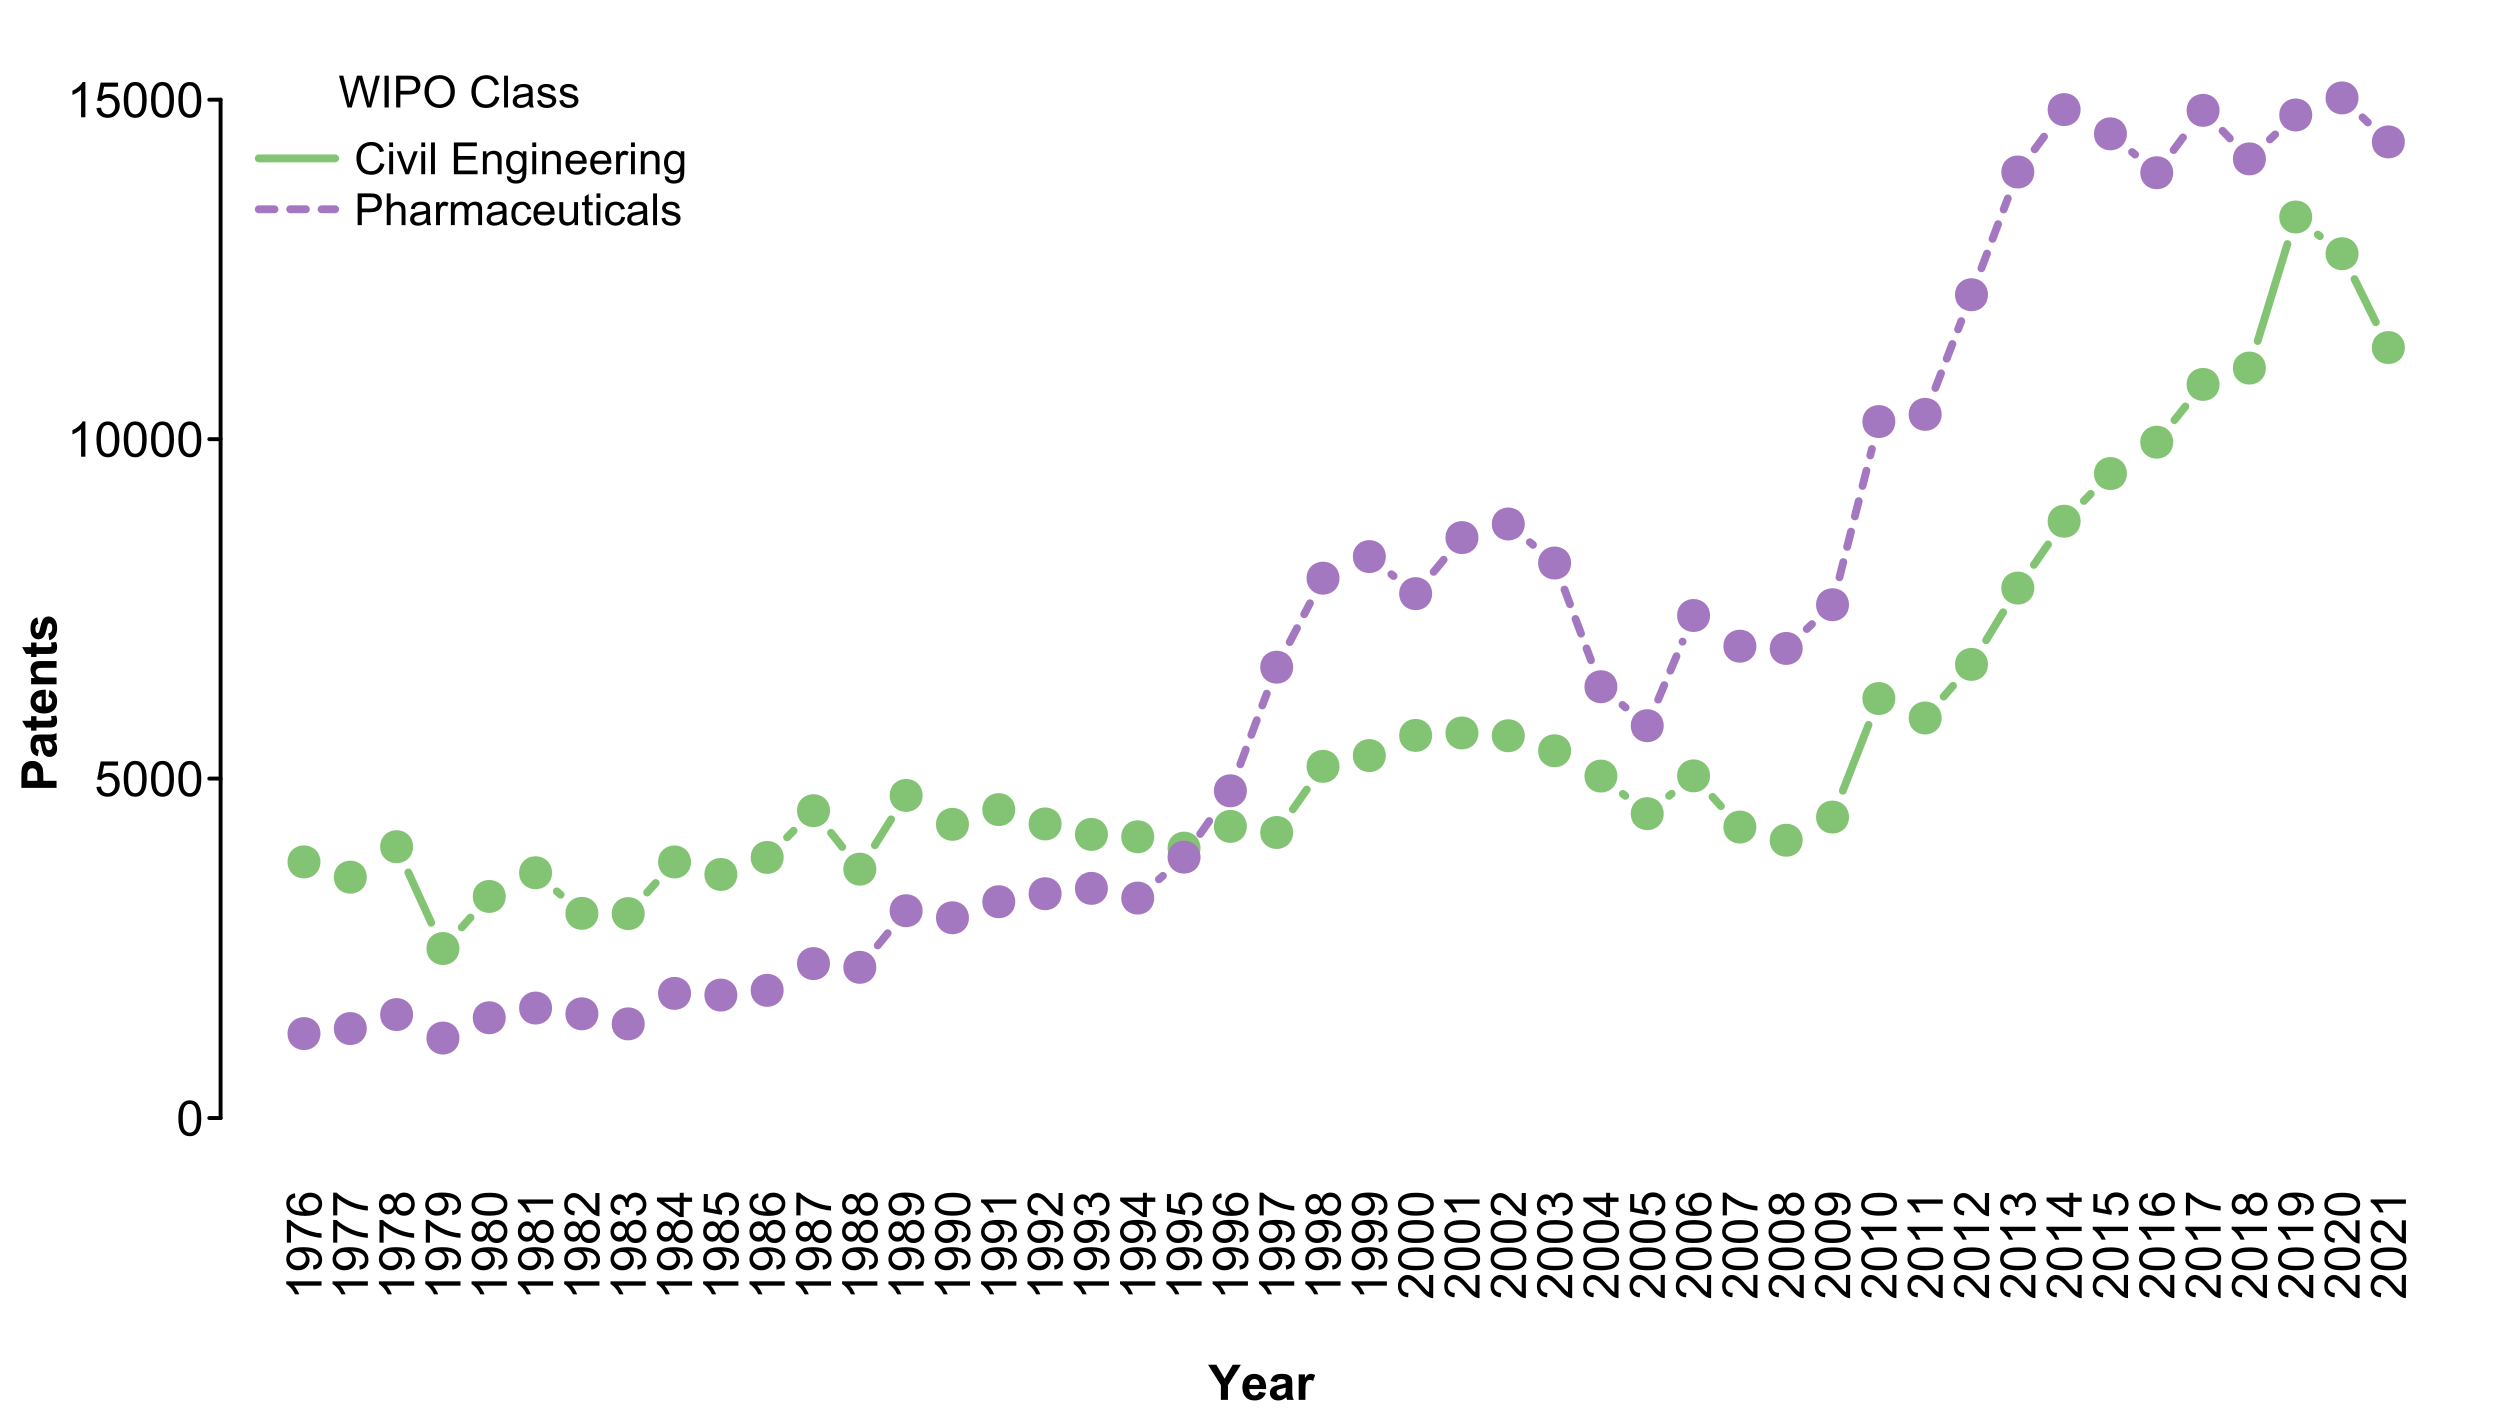 <?xml version="1.0" encoding="UTF-8"?>
<svg xmlns="http://www.w3.org/2000/svg" xmlns:xlink="http://www.w3.org/1999/xlink" width="636.48pt" height="360pt" viewBox="0 0 636.48 360" version="1.1">
<defs>
<g>
<symbol overflow="visible" id="glyph0-0">
<path style="stroke:none;" d="M 0 -1.562 L -7.812 -1.562 L -7.812 -7.812 L 0 -7.812 Z M -0.195 -1.758 L -0.195 -7.617 L -7.617 -7.617 L -7.617 -1.758 Z M -0.195 -1.758 "/>
</symbol>
<symbol overflow="visible" id="glyph0-1">
<path style="stroke:none;" d="M 0 -4.656 L 0 -3.559 L -7 -3.559 C -6.746 -3.289 -6.492 -2.941 -6.242 -2.516 C -5.988 -2.086 -5.801 -1.703 -5.676 -1.359 L -6.738 -1.359 C -7.027 -1.973 -7.375 -2.508 -7.789 -2.973 C -8.195 -3.43 -8.594 -3.758 -8.984 -3.949 L -8.984 -4.656 Z M 0 -4.656 "/>
</symbol>
<symbol overflow="visible" id="glyph0-2">
<path style="stroke:none;" d="M -2.07 -0.684 L -2.168 -1.738 C -1.668 -1.828 -1.305 -2 -1.086 -2.25 C -0.859 -2.5 -0.75 -2.824 -0.75 -3.223 C -0.75 -3.559 -0.824 -3.852 -0.98 -4.109 C -1.133 -4.359 -1.34 -4.57 -1.602 -4.734 C -1.855 -4.898 -2.207 -5.035 -2.648 -5.145 C -3.086 -5.254 -3.531 -5.309 -3.992 -5.309 C -4.039 -5.309 -4.113 -5.305 -4.211 -5.305 C -3.859 -5.078 -3.574 -4.777 -3.359 -4.402 C -3.141 -4.02 -3.035 -3.609 -3.035 -3.168 C -3.035 -2.426 -3.301 -1.801 -3.84 -1.289 C -4.371 -0.773 -5.082 -0.516 -5.965 -0.52 C -6.871 -0.516 -7.598 -0.781 -8.152 -1.32 C -8.703 -1.852 -8.98 -2.523 -8.984 -3.332 C -8.98 -3.914 -8.824 -4.445 -8.512 -4.93 C -8.195 -5.406 -7.75 -5.773 -7.172 -6.027 C -6.594 -6.273 -5.754 -6.398 -4.656 -6.402 C -3.512 -6.398 -2.602 -6.273 -1.926 -6.027 C -1.246 -5.777 -0.73 -5.41 -0.379 -4.922 C -0.023 -4.43 0.152 -3.855 0.152 -3.199 C 0.152 -2.496 -0.039 -1.922 -0.43 -1.48 C -0.812 -1.035 -1.359 -0.77 -2.07 -0.684 Z M -6.02 -5.184 C -6.645 -5.18 -7.145 -5.012 -7.52 -4.68 C -7.887 -4.34 -8.074 -3.938 -8.074 -3.469 C -8.074 -2.977 -7.875 -2.551 -7.477 -2.191 C -7.078 -1.828 -6.559 -1.645 -5.926 -1.648 C -5.352 -1.645 -4.891 -1.816 -4.535 -2.164 C -4.18 -2.504 -4 -2.93 -4.004 -3.438 C -4 -3.941 -4.18 -4.359 -4.535 -4.691 C -4.891 -5.016 -5.383 -5.18 -6.02 -5.184 Z M -6.02 -5.184 "/>
</symbol>
<symbol overflow="visible" id="glyph0-3">
<path style="stroke:none;" d="M -7.777 -0.594 L -8.832 -0.594 L -8.832 -6.383 L -7.977 -6.383 C -7.367 -5.812 -6.562 -5.25 -5.559 -4.691 C -4.555 -4.129 -3.523 -3.695 -2.461 -3.395 C -1.711 -3.168 -0.891 -3.027 0 -2.973 L 0 -1.844 C -0.703 -1.855 -1.551 -1.992 -2.551 -2.258 C -3.543 -2.52 -4.504 -2.898 -5.434 -3.395 C -6.355 -3.887 -7.137 -4.414 -7.777 -4.973 Z M -7.777 -0.594 "/>
</symbol>
<symbol overflow="visible" id="glyph0-4">
<path style="stroke:none;" d="M -6.758 -6.219 L -6.672 -5.125 C -7.098 -5.027 -7.41 -4.891 -7.609 -4.711 C -7.922 -4.414 -8.078 -4.047 -8.082 -3.613 C -8.078 -3.262 -7.98 -2.953 -7.789 -2.691 C -7.531 -2.34 -7.164 -2.066 -6.684 -1.871 C -6.195 -1.668 -5.504 -1.566 -4.613 -1.562 C -5.012 -1.824 -5.312 -2.148 -5.512 -2.531 C -5.703 -2.914 -5.801 -3.312 -5.805 -3.734 C -5.801 -4.465 -5.531 -5.09 -4.996 -5.605 C -4.453 -6.117 -3.758 -6.375 -2.906 -6.379 C -2.344 -6.375 -1.82 -6.254 -1.34 -6.016 C -0.855 -5.77 -0.484 -5.438 -0.23 -5.016 C 0.027 -4.594 0.152 -4.113 0.152 -3.578 C 0.152 -2.66 -0.184 -1.914 -0.855 -1.336 C -1.527 -0.758 -2.637 -0.469 -4.188 -0.469 C -5.914 -0.469 -7.172 -0.789 -7.961 -1.43 C -8.641 -1.984 -8.98 -2.734 -8.984 -3.68 C -8.98 -4.383 -8.785 -4.957 -8.391 -5.41 C -7.996 -5.855 -7.449 -6.125 -6.758 -6.219 Z M -2.898 -1.734 C -2.52 -1.734 -2.156 -1.812 -1.812 -1.973 C -1.461 -2.133 -1.199 -2.359 -1.02 -2.648 C -0.84 -2.938 -0.75 -3.238 -0.75 -3.559 C -0.75 -4.02 -0.938 -4.418 -1.312 -4.754 C -1.688 -5.082 -2.195 -5.25 -2.84 -5.254 C -3.453 -5.25 -3.941 -5.086 -4.301 -4.758 C -4.656 -4.43 -4.832 -4.016 -4.836 -3.516 C -4.832 -3.016 -4.656 -2.594 -4.301 -2.25 C -3.941 -1.906 -3.473 -1.734 -2.898 -1.734 Z M -2.898 -1.734 "/>
</symbol>
<symbol overflow="visible" id="glyph0-5">
<path style="stroke:none;" d="M -4.852 -2.211 C -5.016 -1.75 -5.254 -1.414 -5.566 -1.195 C -5.875 -0.977 -6.242 -0.867 -6.676 -0.867 C -7.324 -0.867 -7.871 -1.098 -8.316 -1.566 C -8.758 -2.031 -8.98 -2.656 -8.984 -3.438 C -8.98 -4.215 -8.754 -4.844 -8.305 -5.32 C -7.848 -5.797 -7.297 -6.035 -6.648 -6.035 C -6.23 -6.035 -5.867 -5.926 -5.562 -5.707 C -5.25 -5.488 -5.016 -5.156 -4.852 -4.719 C -4.672 -5.266 -4.383 -5.684 -3.984 -5.973 C -3.586 -6.254 -3.109 -6.398 -2.559 -6.402 C -1.789 -6.398 -1.145 -6.129 -0.629 -5.59 C -0.105 -5.047 0.152 -4.332 0.152 -3.453 C 0.152 -2.566 -0.105 -1.855 -0.629 -1.316 C -1.148 -0.773 -1.801 -0.504 -2.586 -0.508 C -3.164 -0.504 -3.652 -0.652 -4.051 -0.949 C -4.441 -1.242 -4.711 -1.66 -4.852 -2.211 Z M -6.715 -1.988 C -6.289 -1.984 -5.941 -2.121 -5.676 -2.398 C -5.406 -2.668 -5.273 -3.023 -5.273 -3.461 C -5.273 -3.879 -5.406 -4.227 -5.672 -4.5 C -5.938 -4.77 -6.262 -4.902 -6.652 -4.906 C -7.051 -4.902 -7.391 -4.766 -7.668 -4.488 C -7.941 -4.207 -8.078 -3.859 -8.082 -3.449 C -8.078 -3.027 -7.945 -2.68 -7.676 -2.402 C -7.406 -2.125 -7.086 -1.984 -6.715 -1.988 Z M -2.582 -1.637 C -2.266 -1.633 -1.961 -1.707 -1.672 -1.859 C -1.375 -2.004 -1.148 -2.227 -0.992 -2.52 C -0.828 -2.812 -0.75 -3.129 -0.75 -3.469 C -0.75 -3.992 -0.918 -4.422 -1.258 -4.766 C -1.594 -5.105 -2.023 -5.277 -2.547 -5.281 C -3.074 -5.277 -3.512 -5.102 -3.855 -4.75 C -4.199 -4.395 -4.371 -3.953 -4.375 -3.43 C -4.371 -2.91 -4.199 -2.484 -3.863 -2.145 C -3.52 -1.805 -3.094 -1.633 -2.582 -1.637 Z M -2.582 -1.637 "/>
</symbol>
<symbol overflow="visible" id="glyph0-6">
<path style="stroke:none;" d="M -4.414 -0.52 C -5.469 -0.516 -6.32 -0.625 -6.965 -0.844 C -7.609 -1.062 -8.105 -1.387 -8.457 -1.816 C -8.805 -2.246 -8.98 -2.785 -8.984 -3.438 C -8.98 -3.914 -8.887 -4.336 -8.695 -4.699 C -8.5 -5.059 -8.219 -5.355 -7.859 -5.594 C -7.492 -5.828 -7.051 -6.016 -6.527 -6.152 C -6.004 -6.285 -5.297 -6.352 -4.414 -6.355 C -3.359 -6.352 -2.512 -6.242 -1.871 -6.031 C -1.223 -5.812 -0.727 -5.492 -0.375 -5.062 C -0.023 -4.633 0.152 -4.09 0.152 -3.438 C 0.152 -2.57 -0.156 -1.891 -0.773 -1.402 C -1.516 -0.809 -2.727 -0.516 -4.414 -0.52 Z M -4.414 -1.648 C -2.941 -1.645 -1.965 -1.816 -1.48 -2.164 C -0.992 -2.504 -0.75 -2.93 -0.75 -3.438 C -0.75 -3.938 -0.992 -4.359 -1.48 -4.707 C -1.969 -5.051 -2.945 -5.227 -4.414 -5.227 C -5.883 -5.227 -6.863 -5.051 -7.348 -4.707 C -7.832 -4.359 -8.074 -3.934 -8.074 -3.426 C -8.074 -2.918 -7.859 -2.516 -7.434 -2.215 C -6.887 -1.836 -5.879 -1.645 -4.414 -1.648 Z M -4.414 -1.648 "/>
</symbol>
<symbol overflow="visible" id="glyph0-7">
<path style="stroke:none;" d="M -1.055 -6.293 L 0 -6.293 L 0 -0.379 C -0.266 -0.367 -0.52 -0.41 -0.762 -0.508 C -1.164 -0.656 -1.559 -0.898 -1.953 -1.23 C -2.34 -1.559 -2.793 -2.035 -3.309 -2.668 C -4.102 -3.637 -4.734 -4.293 -5.203 -4.637 C -5.668 -4.977 -6.105 -5.148 -6.523 -5.152 C -6.957 -5.148 -7.324 -4.992 -7.625 -4.684 C -7.922 -4.371 -8.074 -3.969 -8.074 -3.469 C -8.074 -2.938 -7.914 -2.512 -7.598 -2.195 C -7.277 -1.879 -6.84 -1.719 -6.281 -1.715 L -6.398 -0.586 C -7.238 -0.664 -7.879 -0.953 -8.32 -1.457 C -8.762 -1.961 -8.98 -2.641 -8.984 -3.492 C -8.98 -4.348 -8.742 -5.023 -8.27 -5.527 C -7.789 -6.027 -7.199 -6.281 -6.5 -6.281 C -6.141 -6.281 -5.789 -6.207 -5.445 -6.059 C -5.094 -5.91 -4.73 -5.664 -4.352 -5.328 C -3.965 -4.984 -3.441 -4.422 -2.777 -3.637 C -2.223 -2.977 -1.844 -2.555 -1.648 -2.367 C -1.449 -2.18 -1.254 -2.023 -1.055 -1.906 Z M -1.055 -6.293 "/>
</symbol>
<symbol overflow="visible" id="glyph0-8">
<path style="stroke:none;" d="M -2.363 -0.523 L -2.508 -1.625 C -1.883 -1.746 -1.434 -1.961 -1.16 -2.266 C -0.887 -2.566 -0.75 -2.938 -0.75 -3.375 C -0.75 -3.891 -0.926 -4.324 -1.285 -4.684 C -1.641 -5.035 -2.086 -5.215 -2.617 -5.219 C -3.121 -5.215 -3.539 -5.051 -3.867 -4.723 C -4.195 -4.395 -4.359 -3.977 -4.359 -3.469 C -4.359 -3.258 -4.316 -2.996 -4.234 -2.691 L -5.199 -2.812 C -5.188 -2.883 -5.184 -2.941 -5.188 -2.992 C -5.184 -3.457 -5.309 -3.879 -5.555 -4.254 C -5.797 -4.629 -6.172 -4.816 -6.684 -4.816 C -7.086 -4.816 -7.418 -4.68 -7.684 -4.406 C -7.945 -4.133 -8.078 -3.781 -8.082 -3.352 C -8.078 -2.922 -7.945 -2.562 -7.676 -2.281 C -7.406 -1.992 -7.004 -1.812 -6.469 -1.734 L -6.664 -0.637 C -7.398 -0.766 -7.969 -1.07 -8.375 -1.551 C -8.777 -2.023 -8.98 -2.617 -8.984 -3.328 C -8.98 -3.812 -8.875 -4.262 -8.668 -4.676 C -8.457 -5.086 -8.172 -5.398 -7.812 -5.617 C -7.445 -5.832 -7.062 -5.941 -6.66 -5.945 C -6.27 -5.941 -5.918 -5.836 -5.602 -5.633 C -5.281 -5.422 -5.027 -5.117 -4.848 -4.711 C -4.723 -5.238 -4.469 -5.648 -4.086 -5.941 C -3.695 -6.234 -3.215 -6.379 -2.645 -6.383 C -1.859 -6.379 -1.199 -6.094 -0.656 -5.527 C -0.113 -4.957 0.156 -4.238 0.16 -3.367 C 0.156 -2.582 -0.074 -1.93 -0.543 -1.414 C -1.008 -0.891 -1.613 -0.594 -2.363 -0.523 Z M -2.363 -0.523 "/>
</symbol>
<symbol overflow="visible" id="glyph0-9">
<path style="stroke:none;" d="M 0 -4.039 L -2.141 -4.039 L -2.141 -0.16 L -3.148 -0.16 L -8.949 -4.242 L -8.949 -5.141 L -3.148 -5.141 L -3.148 -6.348 L -2.141 -6.348 L -2.141 -5.141 L 0 -5.141 Z M -3.148 -4.039 L -7.184 -4.039 L -3.148 -1.238 Z M -3.148 -4.039 "/>
</symbol>
<symbol overflow="visible" id="glyph0-10">
<path style="stroke:none;" d="M -2.344 -0.52 L -2.441 -1.672 C -1.875 -1.754 -1.453 -1.953 -1.172 -2.266 C -0.891 -2.574 -0.75 -2.949 -0.75 -3.395 C -0.75 -3.918 -0.949 -4.367 -1.348 -4.734 C -1.746 -5.102 -2.273 -5.285 -2.938 -5.285 C -3.559 -5.285 -4.055 -5.109 -4.418 -4.758 C -4.777 -4.406 -4.957 -3.945 -4.961 -3.375 C -4.957 -3.02 -4.875 -2.699 -4.719 -2.414 C -4.555 -2.129 -4.348 -1.906 -4.094 -1.746 L -4.23 -0.715 L -8.824 -1.582 L -8.824 -6.031 L -7.777 -6.031 L -7.777 -2.461 L -5.371 -1.977 C -5.742 -2.512 -5.93 -3.078 -5.934 -3.668 C -5.93 -4.449 -5.66 -5.105 -5.121 -5.645 C -4.578 -6.18 -3.883 -6.449 -3.035 -6.453 C -2.223 -6.449 -1.52 -6.215 -0.934 -5.742 C -0.207 -5.168 0.152 -4.383 0.152 -3.395 C 0.152 -2.574 -0.074 -1.91 -0.531 -1.398 C -0.984 -0.883 -1.59 -0.59 -2.344 -0.52 Z M -2.344 -0.52 "/>
</symbol>
<symbol overflow="visible" id="glyph1-0">
<path style="stroke:none;" d="M 1.562 0 L 1.562 -7.812 L 7.812 -7.812 L 7.812 0 Z M 1.758 -0.195 L 7.617 -0.195 L 7.617 -7.617 L 1.758 -7.617 Z M 1.758 -0.195 "/>
</symbol>
<symbol overflow="visible" id="glyph1-1">
<path style="stroke:none;" d="M 0.52 -4.414 C 0.516 -5.469 0.625 -6.32 0.844 -6.965 C 1.062 -7.609 1.387 -8.105 1.816 -8.457 C 2.246 -8.805 2.785 -8.98 3.438 -8.984 C 3.914 -8.98 4.336 -8.887 4.699 -8.695 C 5.059 -8.5 5.355 -8.219 5.594 -7.859 C 5.828 -7.492 6.016 -7.051 6.152 -6.527 C 6.285 -6.004 6.352 -5.297 6.355 -4.414 C 6.352 -3.359 6.242 -2.512 6.031 -1.871 C 5.812 -1.223 5.492 -0.727 5.062 -0.375 C 4.633 -0.023 4.09 0.152 3.438 0.152 C 2.57 0.152 1.891 -0.156 1.402 -0.773 C 0.809 -1.516 0.516 -2.727 0.52 -4.414 Z M 1.648 -4.414 C 1.645 -2.941 1.816 -1.965 2.164 -1.48 C 2.504 -0.992 2.93 -0.75 3.438 -0.75 C 3.938 -0.75 4.359 -0.992 4.707 -1.48 C 5.051 -1.969 5.227 -2.945 5.227 -4.414 C 5.227 -5.883 5.051 -6.863 4.707 -7.348 C 4.359 -7.832 3.934 -8.074 3.426 -8.074 C 2.918 -8.074 2.516 -7.859 2.215 -7.434 C 1.836 -6.887 1.645 -5.879 1.648 -4.414 Z M 1.648 -4.414 "/>
</symbol>
<symbol overflow="visible" id="glyph1-2">
<path style="stroke:none;" d="M 0.52 -2.344 L 1.672 -2.441 C 1.754 -1.875 1.953 -1.453 2.266 -1.172 C 2.574 -0.891 2.949 -0.75 3.395 -0.75 C 3.918 -0.75 4.367 -0.949 4.734 -1.348 C 5.102 -1.746 5.285 -2.273 5.285 -2.938 C 5.285 -3.559 5.109 -4.055 4.758 -4.418 C 4.406 -4.777 3.945 -4.957 3.375 -4.961 C 3.02 -4.957 2.699 -4.875 2.414 -4.719 C 2.129 -4.555 1.906 -4.348 1.746 -4.094 L 0.715 -4.23 L 1.582 -8.824 L 6.031 -8.824 L 6.031 -7.777 L 2.461 -7.777 L 1.977 -5.371 C 2.508 -5.742 3.074 -5.93 3.668 -5.934 C 4.449 -5.93 5.105 -5.66 5.645 -5.121 C 6.18 -4.578 6.449 -3.883 6.453 -3.035 C 6.449 -2.223 6.215 -1.52 5.742 -0.934 C 5.168 -0.207 4.383 0.152 3.395 0.152 C 2.574 0.152 1.91 -0.074 1.398 -0.531 C 0.883 -0.984 0.59 -1.59 0.52 -2.344 Z M 0.52 -2.344 "/>
</symbol>
<symbol overflow="visible" id="glyph1-3">
<path style="stroke:none;" d="M 4.656 0 L 3.559 0 L 3.559 -7 C 3.289 -6.746 2.941 -6.492 2.516 -6.242 C 2.086 -5.988 1.703 -5.801 1.359 -5.676 L 1.359 -6.738 C 1.973 -7.027 2.508 -7.375 2.973 -7.789 C 3.43 -8.195 3.758 -8.594 3.949 -8.984 L 4.656 -8.984 Z M 4.656 0 "/>
</symbol>
<symbol overflow="visible" id="glyph2-0">
<path style="stroke:none;" d="M 1.414 0 L 1.414 -7.062 L 7.062 -7.062 L 7.062 0 Z M 1.59 -0.176 L 6.887 -0.176 L 6.887 -6.887 L 1.59 -6.887 Z M 1.59 -0.176 "/>
</symbol>
<symbol overflow="visible" id="glyph2-1">
<path style="stroke:none;" d="M 2.285 0 L 0.137 -8.09 L 1.234 -8.09 L 2.465 -2.785 C 2.594 -2.227 2.707 -1.676 2.809 -1.133 C 3.012 -1.992 3.133 -2.492 3.172 -2.625 L 4.711 -8.09 L 6.004 -8.09 L 7.16 -3.996 C 7.449 -2.98 7.656 -2.023 7.789 -1.133 C 7.891 -1.641 8.027 -2.227 8.195 -2.891 L 9.461 -8.09 L 10.539 -8.09 L 8.32 0 L 7.289 0 L 5.582 -6.164 C 5.438 -6.68 5.352 -6.996 5.328 -7.113 C 5.242 -6.738 5.164 -6.422 5.094 -6.164 L 3.375 0 Z M 2.285 0 "/>
</symbol>
<symbol overflow="visible" id="glyph2-2">
<path style="stroke:none;" d="M 1.055 0 L 1.055 -8.09 L 2.125 -8.09 L 2.125 0 Z M 1.055 0 "/>
</symbol>
<symbol overflow="visible" id="glyph2-3">
<path style="stroke:none;" d="M 0.871 0 L 0.871 -8.09 L 3.922 -8.09 C 4.457 -8.086 4.867 -8.059 5.152 -8.012 C 5.547 -7.941 5.883 -7.816 6.152 -7.633 C 6.418 -7.445 6.633 -7.184 6.801 -6.852 C 6.961 -6.516 7.043 -6.148 7.047 -5.75 C 7.043 -5.059 6.824 -4.477 6.391 -4.004 C 5.949 -3.523 5.156 -3.285 4.016 -3.289 L 1.941 -3.289 L 1.941 0 Z M 1.941 -4.242 L 4.035 -4.242 C 4.723 -4.242 5.211 -4.371 5.504 -4.629 C 5.793 -4.887 5.941 -5.246 5.941 -5.715 C 5.941 -6.051 5.855 -6.34 5.684 -6.582 C 5.512 -6.82 5.285 -6.98 5.012 -7.062 C 4.824 -7.105 4.492 -7.129 4.012 -7.133 L 1.941 -7.133 Z M 1.941 -4.242 "/>
</symbol>
<symbol overflow="visible" id="glyph2-4">
<path style="stroke:none;" d="M 0.547 -3.941 C 0.543 -5.281 0.906 -6.332 1.629 -7.09 C 2.348 -7.848 3.277 -8.227 4.418 -8.23 C 5.164 -8.227 5.836 -8.047 6.438 -7.695 C 7.035 -7.336 7.492 -6.84 7.809 -6.203 C 8.121 -5.562 8.277 -4.84 8.281 -4.035 C 8.277 -3.211 8.113 -2.477 7.785 -1.832 C 7.453 -1.18 6.984 -0.688 6.379 -0.359 C 5.77 -0.027 5.113 0.133 4.414 0.137 C 3.648 0.133 2.969 -0.047 2.371 -0.414 C 1.77 -0.777 1.316 -1.277 1.008 -1.918 C 0.699 -2.551 0.543 -3.227 0.547 -3.941 Z M 1.648 -3.922 C 1.645 -2.945 1.906 -2.18 2.434 -1.617 C 2.957 -1.055 3.617 -0.773 4.41 -0.777 C 5.211 -0.773 5.875 -1.055 6.398 -1.625 C 6.918 -2.188 7.176 -2.992 7.18 -4.039 C 7.176 -4.695 7.066 -5.27 6.844 -5.762 C 6.621 -6.25 6.293 -6.633 5.867 -6.906 C 5.438 -7.176 4.957 -7.312 4.426 -7.312 C 3.664 -7.312 3.012 -7.051 2.469 -6.531 C 1.918 -6.008 1.645 -5.137 1.648 -3.922 Z M 1.648 -3.922 "/>
</symbol>
<symbol overflow="visible" id="glyph2-5">
<path style="stroke:none;" d=""/>
</symbol>
<symbol overflow="visible" id="glyph2-6">
<path style="stroke:none;" d="M 6.645 -2.836 L 7.715 -2.566 C 7.488 -1.684 7.086 -1.012 6.504 -0.555 C 5.918 -0.094 5.203 0.133 4.363 0.137 C 3.492 0.133 2.785 -0.039 2.238 -0.395 C 1.691 -0.746 1.273 -1.262 0.988 -1.934 C 0.703 -2.605 0.562 -3.328 0.562 -4.105 C 0.562 -4.945 0.723 -5.68 1.043 -6.309 C 1.363 -6.934 1.82 -7.41 2.418 -7.738 C 3.012 -8.062 3.668 -8.227 4.383 -8.227 C 5.188 -8.227 5.867 -8.02 6.422 -7.609 C 6.973 -7.195 7.355 -6.617 7.574 -5.871 L 6.523 -5.621 C 6.332 -6.207 6.062 -6.637 5.707 -6.906 C 5.348 -7.176 4.898 -7.312 4.359 -7.312 C 3.734 -7.312 3.215 -7.16 2.801 -6.863 C 2.383 -6.562 2.09 -6.164 1.922 -5.664 C 1.75 -5.16 1.664 -4.641 1.668 -4.109 C 1.664 -3.418 1.766 -2.82 1.969 -2.309 C 2.168 -1.793 2.477 -1.406 2.902 -1.156 C 3.32 -0.898 3.781 -0.773 4.277 -0.777 C 4.875 -0.773 5.379 -0.945 5.797 -1.297 C 6.211 -1.641 6.496 -2.156 6.645 -2.836 Z M 6.645 -2.836 "/>
</symbol>
<symbol overflow="visible" id="glyph2-7">
<path style="stroke:none;" d="M 0.723 0 L 0.723 -8.09 L 1.715 -8.09 L 1.715 0 Z M 0.723 0 "/>
</symbol>
<symbol overflow="visible" id="glyph2-8">
<path style="stroke:none;" d="M 4.57 -0.723 C 4.199 -0.406 3.844 -0.188 3.504 -0.059 C 3.164 0.066 2.797 0.129 2.41 0.133 C 1.762 0.129 1.27 -0.027 0.926 -0.34 C 0.582 -0.652 0.41 -1.055 0.41 -1.547 C 0.41 -1.832 0.473 -2.094 0.605 -2.332 C 0.73 -2.566 0.902 -2.754 1.117 -2.902 C 1.324 -3.043 1.562 -3.152 1.832 -3.227 C 2.023 -3.277 2.316 -3.328 2.715 -3.375 C 3.512 -3.469 4.102 -3.582 4.484 -3.719 C 4.484 -3.852 4.488 -3.938 4.492 -3.977 C 4.488 -4.379 4.395 -4.664 4.211 -4.832 C 3.953 -5.055 3.574 -5.168 3.078 -5.172 C 2.609 -5.168 2.266 -5.086 2.043 -4.926 C 1.82 -4.758 1.656 -4.469 1.551 -4.055 L 0.578 -4.188 C 0.664 -4.602 0.809 -4.938 1.016 -5.195 C 1.215 -5.449 1.508 -5.645 1.891 -5.785 C 2.27 -5.918 2.715 -5.988 3.223 -5.992 C 3.723 -5.988 4.129 -5.93 4.441 -5.816 C 4.754 -5.695 4.98 -5.547 5.129 -5.371 C 5.273 -5.191 5.379 -4.965 5.441 -4.695 C 5.469 -4.523 5.484 -4.219 5.488 -3.781 L 5.488 -2.457 C 5.484 -1.527 5.504 -0.945 5.551 -0.703 C 5.59 -0.457 5.676 -0.223 5.805 0 L 4.766 0 C 4.66 -0.203 4.598 -0.441 4.57 -0.723 Z M 4.484 -2.941 C 4.121 -2.793 3.582 -2.668 2.863 -2.566 C 2.453 -2.504 2.164 -2.438 1.996 -2.367 C 1.824 -2.293 1.695 -2.184 1.605 -2.043 C 1.512 -1.898 1.465 -1.742 1.469 -1.574 C 1.465 -1.305 1.566 -1.082 1.77 -0.91 C 1.969 -0.73 2.262 -0.645 2.648 -0.645 C 3.031 -0.645 3.371 -0.727 3.668 -0.895 C 3.965 -1.062 4.184 -1.293 4.324 -1.582 C 4.43 -1.809 4.48 -2.141 4.484 -2.578 Z M 4.484 -2.941 "/>
</symbol>
<symbol overflow="visible" id="glyph2-9">
<path style="stroke:none;" d="M 0.348 -1.75 L 1.328 -1.902 C 1.383 -1.508 1.535 -1.207 1.789 -0.996 C 2.039 -0.785 2.395 -0.68 2.848 -0.684 C 3.301 -0.68 3.637 -0.773 3.863 -0.961 C 4.082 -1.148 4.195 -1.367 4.195 -1.617 C 4.195 -1.84 4.098 -2.016 3.902 -2.145 C 3.762 -2.23 3.422 -2.344 2.887 -2.484 C 2.156 -2.664 1.652 -2.82 1.371 -2.957 C 1.09 -3.09 0.875 -3.277 0.73 -3.516 C 0.582 -3.754 0.508 -4.016 0.512 -4.305 C 0.508 -4.562 0.57 -4.805 0.691 -5.027 C 0.809 -5.25 0.969 -5.434 1.18 -5.582 C 1.332 -5.695 1.543 -5.793 1.812 -5.871 C 2.074 -5.949 2.363 -5.988 2.672 -5.992 C 3.129 -5.988 3.531 -5.922 3.879 -5.793 C 4.227 -5.656 4.48 -5.477 4.648 -5.254 C 4.812 -5.027 4.93 -4.727 4.992 -4.348 L 4.023 -4.215 C 3.977 -4.512 3.848 -4.75 3.637 -4.922 C 3.422 -5.09 3.125 -5.172 2.742 -5.176 C 2.285 -5.172 1.957 -5.098 1.766 -4.949 C 1.566 -4.797 1.469 -4.621 1.473 -4.418 C 1.469 -4.289 1.512 -4.172 1.594 -4.07 C 1.672 -3.961 1.797 -3.875 1.977 -3.809 C 2.07 -3.77 2.363 -3.684 2.852 -3.555 C 3.551 -3.363 4.039 -3.211 4.32 -3.094 C 4.594 -2.973 4.812 -2.797 4.977 -2.57 C 5.133 -2.34 5.215 -2.059 5.215 -1.723 C 5.215 -1.391 5.117 -1.078 4.922 -0.785 C 4.727 -0.492 4.445 -0.266 4.086 -0.105 C 3.719 0.051 3.309 0.129 2.852 0.133 C 2.09 0.129 1.508 -0.027 1.109 -0.34 C 0.707 -0.656 0.453 -1.125 0.348 -1.75 Z M 0.348 -1.75 "/>
</symbol>
<symbol overflow="visible" id="glyph2-10">
<path style="stroke:none;" d="M 0.75 -6.945 L 0.75 -8.09 L 1.742 -8.09 L 1.742 -6.945 Z M 0.75 0 L 0.75 -5.859 L 1.742 -5.859 L 1.742 0 Z M 0.75 0 "/>
</symbol>
<symbol overflow="visible" id="glyph2-11">
<path style="stroke:none;" d="M 2.371 0 L 0.145 -5.859 L 1.191 -5.859 L 2.449 -2.352 C 2.582 -1.969 2.707 -1.574 2.824 -1.168 C 2.91 -1.473 3.031 -1.848 3.195 -2.285 L 4.496 -5.859 L 5.516 -5.859 L 3.301 0 Z M 2.371 0 "/>
</symbol>
<symbol overflow="visible" id="glyph2-12">
<path style="stroke:none;" d="M 0.895 0 L 0.895 -8.09 L 6.742 -8.09 L 6.742 -7.133 L 1.965 -7.133 L 1.965 -4.656 L 6.438 -4.656 L 6.438 -3.707 L 1.965 -3.707 L 1.965 -0.953 L 6.93 -0.953 L 6.93 0 Z M 0.895 0 "/>
</symbol>
<symbol overflow="visible" id="glyph2-13">
<path style="stroke:none;" d="M 0.746 0 L 0.746 -5.859 L 1.641 -5.859 L 1.641 -5.027 C 2.07 -5.668 2.691 -5.988 3.504 -5.992 C 3.855 -5.988 4.18 -5.926 4.477 -5.801 C 4.773 -5.676 4.992 -5.508 5.141 -5.301 C 5.285 -5.094 5.391 -4.852 5.453 -4.57 C 5.488 -4.383 5.508 -4.059 5.508 -3.602 L 5.508 0 L 4.512 0 L 4.512 -3.562 C 4.512 -3.969 4.473 -4.27 4.395 -4.473 C 4.316 -4.668 4.18 -4.828 3.984 -4.953 C 3.789 -5.07 3.559 -5.133 3.293 -5.133 C 2.871 -5.133 2.504 -4.996 2.199 -4.727 C 1.887 -4.457 1.734 -3.949 1.738 -3.199 L 1.738 0 Z M 0.746 0 "/>
</symbol>
<symbol overflow="visible" id="glyph2-14">
<path style="stroke:none;" d="M 0.562 0.484 L 1.527 0.629 C 1.566 0.922 1.68 1.141 1.863 1.281 C 2.109 1.461 2.445 1.551 2.875 1.555 C 3.332 1.551 3.688 1.461 3.938 1.277 C 4.188 1.094 4.355 0.836 4.445 0.508 C 4.496 0.301 4.52 -0.121 4.52 -0.766 C 4.082 -0.254 3.543 0 2.898 0 C 2.09 0 1.465 -0.289 1.023 -0.871 C 0.582 -1.449 0.363 -2.148 0.363 -2.965 C 0.363 -3.52 0.465 -4.031 0.668 -4.508 C 0.871 -4.977 1.164 -5.344 1.547 -5.605 C 1.93 -5.859 2.379 -5.988 2.902 -5.992 C 3.59 -5.988 4.16 -5.707 4.613 -5.152 L 4.613 -5.859 L 5.527 -5.859 L 5.527 -0.793 C 5.523 0.121 5.434 0.762 5.25 1.145 C 5.062 1.52 4.766 1.82 4.367 2.047 C 3.961 2.266 3.465 2.379 2.879 2.379 C 2.176 2.379 1.613 2.219 1.184 1.906 C 0.754 1.586 0.547 1.113 0.562 0.484 Z M 1.387 -3.035 C 1.383 -2.266 1.535 -1.703 1.844 -1.352 C 2.145 -0.996 2.527 -0.82 2.992 -0.82 C 3.445 -0.82 3.828 -0.996 4.137 -1.348 C 4.445 -1.699 4.598 -2.25 4.602 -3 C 4.598 -3.719 4.441 -4.258 4.125 -4.625 C 3.805 -4.984 3.418 -5.168 2.973 -5.172 C 2.527 -5.168 2.152 -4.988 1.848 -4.633 C 1.535 -4.27 1.383 -3.738 1.387 -3.035 Z M 1.387 -3.035 "/>
</symbol>
<symbol overflow="visible" id="glyph2-15">
<path style="stroke:none;" d="M 4.758 -1.887 L 5.781 -1.762 C 5.617 -1.156 5.316 -0.691 4.883 -0.363 C 4.441 -0.035 3.883 0.129 3.207 0.133 C 2.348 0.129 1.668 -0.133 1.168 -0.656 C 0.66 -1.184 0.41 -1.922 0.414 -2.879 C 0.41 -3.863 0.664 -4.629 1.176 -5.176 C 1.68 -5.715 2.34 -5.988 3.152 -5.992 C 3.934 -5.988 4.57 -5.723 5.07 -5.191 C 5.562 -4.656 5.812 -3.906 5.816 -2.941 C 5.812 -2.879 5.809 -2.789 5.809 -2.676 L 1.441 -2.676 C 1.477 -2.031 1.656 -1.539 1.984 -1.195 C 2.309 -0.852 2.719 -0.68 3.211 -0.684 C 3.574 -0.68 3.883 -0.773 4.145 -0.969 C 4.398 -1.156 4.605 -1.465 4.758 -1.887 Z M 1.496 -3.492 L 4.766 -3.492 C 4.719 -3.984 4.594 -4.352 4.391 -4.602 C 4.07 -4.98 3.66 -5.172 3.16 -5.176 C 2.699 -5.172 2.316 -5.02 2.012 -4.715 C 1.699 -4.406 1.527 -4 1.496 -3.492 Z M 1.496 -3.492 "/>
</symbol>
<symbol overflow="visible" id="glyph2-16">
<path style="stroke:none;" d="M 0.734 0 L 0.734 -5.859 L 1.629 -5.859 L 1.629 -4.973 C 1.855 -5.383 2.062 -5.656 2.258 -5.793 C 2.449 -5.922 2.664 -5.988 2.898 -5.992 C 3.23 -5.988 3.57 -5.883 3.918 -5.672 L 3.574 -4.75 C 3.332 -4.891 3.09 -4.961 2.848 -4.965 C 2.629 -4.961 2.434 -4.898 2.262 -4.77 C 2.09 -4.637 1.965 -4.453 1.891 -4.227 C 1.777 -3.867 1.723 -3.48 1.727 -3.066 L 1.727 0 Z M 0.734 0 "/>
</symbol>
<symbol overflow="visible" id="glyph2-17">
<path style="stroke:none;" d="M 0.746 0 L 0.746 -8.09 L 1.738 -8.09 L 1.738 -5.188 C 2.199 -5.719 2.785 -5.988 3.492 -5.992 C 3.926 -5.988 4.301 -5.902 4.625 -5.734 C 4.941 -5.562 5.172 -5.328 5.309 -5.027 C 5.445 -4.723 5.512 -4.285 5.516 -3.715 L 5.516 0 L 4.523 0 L 4.523 -3.715 C 4.523 -4.207 4.414 -4.566 4.199 -4.797 C 3.984 -5.02 3.68 -5.133 3.289 -5.137 C 2.992 -5.133 2.715 -5.055 2.457 -4.906 C 2.195 -4.75 2.012 -4.543 1.902 -4.285 C 1.789 -4.02 1.734 -3.66 1.738 -3.207 L 1.738 0 Z M 0.746 0 "/>
</symbol>
<symbol overflow="visible" id="glyph2-18">
<path style="stroke:none;" d="M 0.746 0 L 0.746 -5.859 L 1.633 -5.859 L 1.633 -5.039 C 1.816 -5.324 2.062 -5.555 2.367 -5.73 C 2.672 -5.902 3.02 -5.988 3.41 -5.992 C 3.844 -5.988 4.199 -5.898 4.477 -5.723 C 4.754 -5.539 4.949 -5.285 5.066 -4.965 C 5.527 -5.645 6.129 -5.988 6.875 -5.992 C 7.453 -5.988 7.902 -5.828 8.215 -5.508 C 8.527 -5.188 8.684 -4.691 8.684 -4.023 L 8.684 0 L 7.695 0 L 7.695 -3.691 C 7.691 -4.09 7.66 -4.375 7.598 -4.551 C 7.531 -4.723 7.414 -4.863 7.25 -4.973 C 7.078 -5.078 6.879 -5.133 6.652 -5.133 C 6.238 -5.133 5.898 -4.992 5.625 -4.719 C 5.352 -4.441 5.215 -4.004 5.219 -3.406 L 5.219 0 L 4.227 0 L 4.227 -3.809 C 4.223 -4.246 4.145 -4.574 3.984 -4.801 C 3.82 -5.02 3.555 -5.133 3.188 -5.133 C 2.906 -5.133 2.648 -5.059 2.414 -4.91 C 2.176 -4.762 2.004 -4.547 1.898 -4.266 C 1.789 -3.98 1.734 -3.57 1.738 -3.039 L 1.738 0 Z M 0.746 0 "/>
</symbol>
<symbol overflow="visible" id="glyph2-19">
<path style="stroke:none;" d="M 4.57 -2.145 L 5.547 -2.02 C 5.438 -1.344 5.164 -0.816 4.727 -0.438 C 4.285 -0.059 3.746 0.129 3.105 0.133 C 2.301 0.129 1.656 -0.129 1.172 -0.652 C 0.684 -1.176 0.438 -1.93 0.441 -2.906 C 0.438 -3.539 0.543 -4.09 0.754 -4.566 C 0.961 -5.039 1.281 -5.398 1.711 -5.637 C 2.141 -5.871 2.605 -5.988 3.113 -5.992 C 3.746 -5.988 4.266 -5.828 4.672 -5.508 C 5.074 -5.188 5.336 -4.73 5.453 -4.137 L 4.484 -3.988 C 4.391 -4.379 4.23 -4.676 3.996 -4.875 C 3.762 -5.074 3.48 -5.172 3.152 -5.176 C 2.648 -5.172 2.238 -4.992 1.93 -4.637 C 1.613 -4.273 1.457 -3.707 1.461 -2.934 C 1.457 -2.145 1.609 -1.574 1.914 -1.219 C 2.215 -0.859 2.609 -0.68 3.094 -0.684 C 3.484 -0.68 3.809 -0.801 4.07 -1.043 C 4.332 -1.281 4.5 -1.648 4.57 -2.145 Z M 4.57 -2.145 "/>
</symbol>
<symbol overflow="visible" id="glyph2-20">
<path style="stroke:none;" d="M 4.586 0 L 4.586 -0.859 C 4.129 -0.199 3.508 0.129 2.727 0.133 C 2.375 0.129 2.055 0.066 1.758 -0.066 C 1.457 -0.195 1.234 -0.363 1.09 -0.566 C 0.941 -0.766 0.84 -1.012 0.785 -1.301 C 0.742 -1.496 0.719 -1.805 0.723 -2.23 L 0.723 -5.859 L 1.715 -5.859 L 1.715 -2.609 C 1.711 -2.086 1.73 -1.738 1.777 -1.562 C 1.836 -1.297 1.969 -1.09 2.172 -0.945 C 2.371 -0.793 2.621 -0.719 2.926 -0.723 C 3.219 -0.719 3.5 -0.797 3.762 -0.949 C 4.023 -1.102 4.207 -1.309 4.316 -1.574 C 4.422 -1.836 4.477 -2.219 4.48 -2.719 L 4.48 -5.859 L 5.473 -5.859 L 5.473 0 Z M 4.586 0 "/>
</symbol>
<symbol overflow="visible" id="glyph2-21">
<path style="stroke:none;" d="M 2.914 -0.887 L 3.059 -0.012 C 2.777 0.047 2.523 0.074 2.305 0.078 C 1.941 0.074 1.664 0.02 1.465 -0.094 C 1.266 -0.207 1.125 -0.355 1.047 -0.543 C 0.965 -0.727 0.926 -1.117 0.926 -1.715 L 0.926 -5.086 L 0.199 -5.086 L 0.199 -5.859 L 0.926 -5.859 L 0.926 -7.312 L 1.914 -7.906 L 1.914 -5.859 L 2.914 -5.859 L 2.914 -5.086 L 1.914 -5.086 L 1.914 -1.66 C 1.91 -1.371 1.926 -1.191 1.965 -1.113 C 1.996 -1.031 2.055 -0.965 2.137 -0.922 C 2.215 -0.871 2.328 -0.848 2.477 -0.852 C 2.586 -0.848 2.73 -0.859 2.914 -0.887 Z M 2.914 -0.887 "/>
</symbol>
<symbol overflow="visible" id="glyph3-0">
<path style="stroke:none;" d="M 0 -1.562 L -7.812 -1.562 L -7.812 -7.812 L 0 -7.812 Z M -0.195 -1.758 L -0.195 -7.617 L -7.617 -7.617 L -7.617 -1.758 Z M -0.195 -1.758 "/>
</symbol>
<symbol overflow="visible" id="glyph3-1">
<path style="stroke:none;" d="M 0 -0.91 L -8.949 -0.91 L -8.949 -3.809 C -8.945 -4.906 -8.902 -5.621 -8.812 -5.957 C -8.68 -6.469 -8.387 -6.898 -7.938 -7.246 C -7.484 -7.59 -6.902 -7.762 -6.195 -7.766 C -5.641 -7.762 -5.18 -7.664 -4.809 -7.465 C -4.434 -7.262 -4.141 -7.008 -3.926 -6.703 C -3.711 -6.395 -3.57 -6.082 -3.504 -5.77 C -3.418 -5.336 -3.375 -4.711 -3.375 -3.895 L -3.375 -2.715 L 0 -2.715 Z M -7.434 -2.715 L -4.895 -2.715 L -4.895 -3.703 C -4.891 -4.414 -4.938 -4.891 -5.035 -5.133 C -5.125 -5.371 -5.273 -5.559 -5.473 -5.695 C -5.672 -5.832 -5.902 -5.898 -6.172 -5.902 C -6.492 -5.898 -6.762 -5.805 -6.977 -5.613 C -7.184 -5.422 -7.316 -5.18 -7.375 -4.891 C -7.41 -4.672 -7.43 -4.238 -7.434 -3.59 Z M -7.434 -2.715 "/>
</symbol>
<symbol overflow="visible" id="glyph3-2">
<path style="stroke:none;" d="M -4.504 -2.18 L -4.785 -0.621 C -5.41 -0.797 -5.875 -1.098 -6.176 -1.527 C -6.477 -1.953 -6.625 -2.586 -6.629 -3.43 C -6.625 -4.191 -6.535 -4.762 -6.355 -5.137 C -6.172 -5.508 -5.941 -5.773 -5.668 -5.93 C -5.387 -6.082 -4.875 -6.156 -4.133 -6.16 L -2.129 -6.141 C -1.559 -6.141 -1.141 -6.168 -0.871 -6.223 C -0.598 -6.277 -0.309 -6.379 0 -6.531 L 0 -4.836 C -0.113 -4.785 -0.281 -4.73 -0.508 -4.668 C -0.605 -4.637 -0.672 -4.617 -0.707 -4.609 C -0.422 -4.312 -0.207 -4 -0.066 -3.668 C 0.078 -3.332 0.145 -2.977 0.148 -2.602 C 0.145 -1.93 -0.031 -1.402 -0.395 -1.02 C -0.754 -0.637 -1.215 -0.445 -1.77 -0.445 C -2.137 -0.445 -2.461 -0.531 -2.75 -0.707 C -3.031 -0.879 -3.25 -1.125 -3.406 -1.441 C -3.555 -1.758 -3.691 -2.211 -3.809 -2.809 C -3.957 -3.605 -4.098 -4.16 -4.23 -4.473 L -4.402 -4.473 C -4.727 -4.469 -4.961 -4.387 -5.105 -4.227 C -5.242 -4.062 -5.312 -3.758 -5.316 -3.309 C -5.312 -3 -5.254 -2.762 -5.137 -2.594 C -5.016 -2.418 -4.805 -2.281 -4.504 -2.18 Z M -3.113 -4.473 C -3.035 -4.25 -2.949 -3.902 -2.852 -3.43 C -2.746 -2.949 -2.645 -2.641 -2.551 -2.496 C -2.387 -2.27 -2.188 -2.156 -1.945 -2.16 C -1.703 -2.156 -1.496 -2.246 -1.324 -2.43 C -1.148 -2.605 -1.059 -2.832 -1.062 -3.113 C -1.059 -3.418 -1.16 -3.715 -1.367 -3.996 C -1.516 -4.203 -1.707 -4.34 -1.934 -4.406 C -2.082 -4.449 -2.359 -4.469 -2.77 -4.473 Z M -3.113 -4.473 "/>
</symbol>
<symbol overflow="visible" id="glyph3-3">
<path style="stroke:none;" d="M -6.48 -3.871 L -5.113 -3.871 L -5.113 -2.699 L -2.504 -2.699 C -1.969 -2.695 -1.66 -2.707 -1.574 -2.73 C -1.484 -2.754 -1.414 -2.805 -1.359 -2.883 C -1.305 -2.961 -1.277 -3.055 -1.277 -3.172 C -1.277 -3.328 -1.332 -3.559 -1.441 -3.863 L -0.109 -4.012 C 0.062 -3.609 0.145 -3.156 0.148 -2.656 C 0.145 -2.344 0.098 -2.066 -0.008 -1.816 C -0.109 -1.566 -0.246 -1.383 -0.41 -1.27 C -0.574 -1.152 -0.797 -1.074 -1.082 -1.031 C -1.277 -0.992 -1.68 -0.973 -2.289 -0.977 L -5.113 -0.977 L -5.113 -0.188 L -6.48 -0.188 L -6.48 -0.977 L -7.77 -0.977 L -8.77 -2.699 L -6.48 -2.699 Z M -6.48 -3.871 "/>
</symbol>
<symbol overflow="visible" id="glyph3-4">
<path style="stroke:none;" d="M -2.062 -4.652 L -1.777 -6.359 C -1.145 -6.137 -0.668 -5.793 -0.344 -5.32 C -0.016 -4.844 0.145 -4.25 0.148 -3.539 C 0.145 -2.41 -0.219 -1.574 -0.957 -1.039 C -1.543 -0.609 -2.289 -0.398 -3.191 -0.398 C -4.266 -0.398 -5.105 -0.676 -5.715 -1.238 C -6.32 -1.797 -6.625 -2.508 -6.629 -3.371 C -6.625 -4.332 -6.309 -5.094 -5.672 -5.652 C -5.035 -6.207 -4.059 -6.473 -2.746 -6.453 L -2.746 -2.156 C -2.234 -2.164 -1.84 -2.301 -1.559 -2.566 C -1.277 -2.832 -1.137 -3.16 -1.137 -3.559 C -1.137 -3.824 -1.207 -4.051 -1.355 -4.234 C -1.496 -4.418 -1.734 -4.559 -2.062 -4.652 Z M -3.797 -4.75 C -4.289 -4.734 -4.664 -4.605 -4.926 -4.363 C -5.184 -4.117 -5.312 -3.82 -5.316 -3.473 C -5.312 -3.094 -5.176 -2.785 -4.906 -2.547 C -4.633 -2.301 -4.266 -2.18 -3.797 -2.184 Z M -3.797 -4.75 "/>
</symbol>
<symbol overflow="visible" id="glyph3-5">
<path style="stroke:none;" d="M 0 -6.793 L 0 -5.078 L -3.309 -5.078 C -4.008 -5.074 -4.461 -5.039 -4.664 -4.969 C -4.867 -4.895 -5.027 -4.773 -5.145 -4.609 C -5.258 -4.441 -5.312 -4.242 -5.316 -4.016 C -5.312 -3.715 -5.23 -3.449 -5.07 -3.215 C -4.906 -2.977 -4.691 -2.816 -4.426 -2.73 C -4.152 -2.645 -3.656 -2.602 -2.938 -2.602 L 0 -2.602 L 0 -0.887 L -6.48 -0.887 L -6.48 -2.477 L -5.531 -2.477 C -6.262 -3.043 -6.625 -3.754 -6.629 -4.613 C -6.625 -4.988 -6.559 -5.336 -6.422 -5.652 C -6.285 -5.961 -6.109 -6.199 -5.902 -6.363 C -5.688 -6.523 -5.449 -6.633 -5.18 -6.699 C -4.91 -6.758 -4.523 -6.789 -4.027 -6.793 Z M 0 -6.793 "/>
</symbol>
<symbol overflow="visible" id="glyph3-6">
<path style="stroke:none;" d="M -1.848 -0.293 L -2.113 -2.016 C -1.773 -2.086 -1.52 -2.234 -1.352 -2.461 C -1.176 -2.684 -1.09 -2.996 -1.094 -3.398 C -1.09 -3.844 -1.172 -4.176 -1.336 -4.402 C -1.449 -4.547 -1.602 -4.621 -1.793 -4.625 C -1.922 -4.621 -2.027 -4.582 -2.117 -4.504 C -2.195 -4.414 -2.273 -4.223 -2.344 -3.93 C -2.648 -2.543 -2.926 -1.668 -3.18 -1.301 C -3.527 -0.785 -4.016 -0.527 -4.641 -0.531 C -5.199 -0.527 -5.668 -0.75 -6.055 -1.195 C -6.434 -1.641 -6.625 -2.328 -6.629 -3.258 C -6.625 -4.145 -6.48 -4.801 -6.195 -5.234 C -5.902 -5.664 -5.477 -5.965 -4.914 -6.129 L -4.613 -4.512 C -4.863 -4.441 -5.059 -4.309 -5.191 -4.117 C -5.324 -3.922 -5.391 -3.645 -5.395 -3.289 C -5.391 -2.836 -5.328 -2.516 -5.207 -2.32 C -5.113 -2.188 -4.996 -2.121 -4.859 -2.125 C -4.734 -2.121 -4.633 -2.18 -4.547 -2.297 C -4.43 -2.449 -4.266 -2.98 -4.062 -3.895 C -3.852 -4.805 -3.598 -5.445 -3.301 -5.812 C -2.992 -6.168 -2.57 -6.344 -2.027 -6.348 C -1.434 -6.344 -0.922 -6.098 -0.492 -5.602 C -0.066 -5.105 0.145 -4.371 0.148 -3.398 C 0.145 -2.516 -0.031 -1.816 -0.391 -1.301 C -0.746 -0.785 -1.23 -0.449 -1.848 -0.293 Z M -1.848 -0.293 "/>
</symbol>
<symbol overflow="visible" id="glyph4-0">
<path style="stroke:none;" d="M 1.562 0 L 1.562 -7.812 L 7.812 -7.812 L 7.812 0 Z M 1.758 -0.195 L 7.617 -0.195 L 7.617 -7.617 L 1.758 -7.617 Z M 1.758 -0.195 "/>
</symbol>
<symbol overflow="visible" id="glyph4-1">
<path style="stroke:none;" d="M 3.258 0 L 3.258 -3.766 L -0.02 -8.949 L 2.102 -8.949 L 4.207 -5.406 L 6.27 -8.949 L 8.352 -8.949 L 5.059 -3.754 L 5.059 0 Z M 3.258 0 "/>
</symbol>
<symbol overflow="visible" id="glyph4-2">
<path style="stroke:none;" d="M 4.652 -2.062 L 6.359 -1.777 C 6.137 -1.145 5.793 -0.668 5.32 -0.344 C 4.844 -0.016 4.25 0.145 3.539 0.148 C 2.41 0.145 1.574 -0.219 1.039 -0.957 C 0.609 -1.543 0.398 -2.289 0.398 -3.191 C 0.398 -4.266 0.676 -5.105 1.238 -5.715 C 1.797 -6.32 2.508 -6.625 3.367 -6.629 C 4.332 -6.625 5.094 -6.309 5.652 -5.672 C 6.207 -5.035 6.473 -4.059 6.453 -2.746 L 2.156 -2.746 C 2.164 -2.234 2.301 -1.84 2.566 -1.559 C 2.832 -1.277 3.16 -1.137 3.559 -1.137 C 3.824 -1.137 4.051 -1.207 4.234 -1.355 C 4.418 -1.496 4.559 -1.734 4.652 -2.062 Z M 4.75 -3.797 C 4.734 -4.289 4.605 -4.664 4.363 -4.926 C 4.117 -5.184 3.82 -5.312 3.473 -5.316 C 3.094 -5.312 2.785 -5.176 2.547 -4.906 C 2.301 -4.633 2.18 -4.266 2.184 -3.797 Z M 4.75 -3.797 "/>
</symbol>
<symbol overflow="visible" id="glyph4-3">
<path style="stroke:none;" d="M 2.18 -4.504 L 0.621 -4.785 C 0.797 -5.41 1.098 -5.875 1.527 -6.176 C 1.953 -6.477 2.586 -6.625 3.43 -6.629 C 4.191 -6.625 4.762 -6.535 5.137 -6.355 C 5.508 -6.172 5.773 -5.941 5.93 -5.668 C 6.082 -5.387 6.156 -4.875 6.16 -4.133 L 6.141 -2.129 C 6.141 -1.559 6.168 -1.141 6.223 -0.871 C 6.277 -0.598 6.379 -0.309 6.531 0 L 4.836 0 C 4.785 -0.113 4.73 -0.281 4.668 -0.508 C 4.637 -0.605 4.617 -0.672 4.609 -0.707 C 4.312 -0.422 4 -0.207 3.668 -0.066 C 3.332 0.078 2.977 0.145 2.602 0.148 C 1.93 0.145 1.402 -0.031 1.02 -0.395 C 0.637 -0.754 0.445 -1.215 0.445 -1.77 C 0.445 -2.137 0.531 -2.461 0.707 -2.75 C 0.879 -3.031 1.125 -3.25 1.441 -3.406 C 1.758 -3.555 2.211 -3.691 2.809 -3.809 C 3.605 -3.957 4.16 -4.098 4.473 -4.23 L 4.473 -4.402 C 4.469 -4.727 4.387 -4.961 4.227 -5.105 C 4.062 -5.242 3.758 -5.312 3.309 -5.316 C 3 -5.312 2.762 -5.254 2.594 -5.137 C 2.418 -5.016 2.281 -4.805 2.18 -4.504 Z M 4.473 -3.113 C 4.25 -3.035 3.902 -2.949 3.43 -2.852 C 2.949 -2.746 2.641 -2.645 2.496 -2.551 C 2.27 -2.387 2.156 -2.188 2.16 -1.945 C 2.156 -1.703 2.246 -1.496 2.43 -1.324 C 2.605 -1.148 2.832 -1.059 3.113 -1.062 C 3.418 -1.059 3.715 -1.16 3.996 -1.367 C 4.203 -1.516 4.34 -1.707 4.406 -1.934 C 4.449 -2.082 4.469 -2.359 4.473 -2.77 Z M 4.473 -3.113 "/>
</symbol>
<symbol overflow="visible" id="glyph4-4">
<path style="stroke:none;" d="M 2.539 0 L 0.824 0 L 0.824 -6.48 L 2.418 -6.48 L 2.418 -5.559 C 2.688 -5.992 2.934 -6.281 3.152 -6.422 C 3.371 -6.559 3.617 -6.625 3.895 -6.629 C 4.281 -6.625 4.656 -6.52 5.023 -6.305 L 4.492 -4.809 C 4.199 -4.992 3.93 -5.086 3.688 -5.09 C 3.445 -5.086 3.242 -5.02 3.074 -4.891 C 2.906 -4.758 2.773 -4.52 2.68 -4.176 C 2.582 -3.828 2.535 -3.102 2.539 -2 Z M 2.539 0 "/>
</symbol>
</g>
</defs>
<g id="surface1">
<path style="fill:none;stroke-width:2;stroke-linecap:round;stroke-linejoin:round;stroke:rgb(50.98%,76.863%,45.098%);stroke-opacity:1;stroke-miterlimit:10;" d="M 103.953 222.113 L 109.785 234.93 "/>
<path style="fill:none;stroke-width:2;stroke-linecap:round;stroke-linejoin:round;stroke:rgb(50.98%,76.863%,45.098%);stroke-opacity:1;stroke-miterlimit:10;" d="M 117.551 236.105 L 119.773 233.605 "/>
<path style="fill:none;stroke-width:2;stroke-linecap:round;stroke-linejoin:round;stroke:rgb(50.98%,76.863%,45.098%);stroke-opacity:1;stroke-miterlimit:10;" d="M 141.766 226.941 L 142.727 227.785 "/>
<path style="fill:none;stroke-width:2;stroke-linecap:round;stroke-linejoin:round;stroke:rgb(50.98%,76.863%,45.098%);stroke-opacity:1;stroke-miterlimit:10;" d="M 164.742 227.238 L 166.922 224.809 "/>
<path style="fill:none;stroke-width:2;stroke-linecap:round;stroke-linejoin:round;stroke:rgb(50.98%,76.863%,45.098%);stroke-opacity:1;stroke-miterlimit:10;" d="M 200.383 213.176 L 202.035 211.512 "/>
<path style="fill:none;stroke-width:2;stroke-linecap:round;stroke-linejoin:round;stroke:rgb(50.98%,76.863%,45.098%);stroke-opacity:1;stroke-miterlimit:10;" d="M 211.578 212.039 L 214.426 215.637 "/>
<path style="fill:none;stroke-width:2;stroke-linecap:round;stroke-linejoin:round;stroke:rgb(50.98%,76.863%,45.098%);stroke-opacity:1;stroke-miterlimit:10;" d="M 222.727 215.184 L 226.859 208.605 "/>
<path style="fill:none;stroke-width:2;stroke-linecap:round;stroke-linejoin:round;stroke:rgb(50.98%,76.863%,45.098%);stroke-opacity:1;stroke-miterlimit:10;" d="M 329.16 206.047 L 332.691 201.008 "/>
<path style="fill:none;stroke-width:2;stroke-linecap:round;stroke-linejoin:round;stroke:rgb(50.98%,76.863%,45.098%);stroke-opacity:1;stroke-miterlimit:10;" d="M 413.168 202.121 L 413.781 202.621 "/>
<path style="fill:none;stroke-width:2;stroke-linecap:round;stroke-linejoin:round;stroke:rgb(50.98%,76.863%,45.098%);stroke-opacity:1;stroke-miterlimit:10;" d="M 424.949 202.605 L 425.586 202.086 "/>
<path style="fill:none;stroke-width:2;stroke-linecap:round;stroke-linejoin:round;stroke:rgb(50.98%,76.863%,45.098%);stroke-opacity:1;stroke-miterlimit:10;" d="M 435.996 202.871 L 438.125 205.223 "/>
<path style="fill:none;stroke-width:2;stroke-linecap:round;stroke-linejoin:round;stroke:rgb(50.98%,76.863%,45.098%);stroke-opacity:1;stroke-miterlimit:10;" d="M 469.164 201.316 L 475.715 184.551 "/>
<path style="fill:none;stroke-width:2;stroke-linecap:round;stroke-linejoin:round;stroke:rgb(50.98%,76.863%,45.098%);stroke-opacity:1;stroke-miterlimit:10;" d="M 494.836 177.34 L 497.211 174.598 "/>
<path style="fill:none;stroke-width:2;stroke-linecap:round;stroke-linejoin:round;stroke:rgb(50.98%,76.863%,45.098%);stroke-opacity:1;stroke-miterlimit:10;" d="M 505.656 162.996 L 509.977 155.879 "/>
<path style="fill:none;stroke-width:2;stroke-linecap:round;stroke-linejoin:round;stroke:rgb(50.98%,76.863%,45.098%);stroke-opacity:1;stroke-miterlimit:10;" d="M 517.812 143.805 L 521.406 138.617 "/>
<path style="fill:none;stroke-width:2;stroke-linecap:round;stroke-linejoin:round;stroke:rgb(50.98%,76.863%,45.098%);stroke-opacity:1;stroke-miterlimit:10;" d="M 530.523 127.535 L 532.281 125.727 "/>
<path style="fill:none;stroke-width:2;stroke-linecap:round;stroke-linejoin:round;stroke:rgb(50.98%,76.863%,45.098%);stroke-opacity:1;stroke-miterlimit:10;" d="M 553.594 106.961 L 556.379 103.488 "/>
<path style="fill:none;stroke-width:2;stroke-linecap:round;stroke-linejoin:round;stroke:rgb(50.98%,76.863%,45.098%);stroke-opacity:1;stroke-miterlimit:10;" d="M 574.785 86.82 L 582.355 62.133 "/>
<path style="fill:none;stroke-width:2;stroke-linecap:round;stroke-linejoin:round;stroke:rgb(50.98%,76.863%,45.098%);stroke-opacity:1;stroke-miterlimit:10;" d="M 590.109 59.723 L 590.617 60.125 "/>
<path style="fill:none;stroke-width:2;stroke-linecap:round;stroke-linejoin:round;stroke:rgb(50.98%,76.863%,45.098%);stroke-opacity:1;stroke-miterlimit:10;" d="M 599.449 71.055 L 604.867 82.027 "/>
<path style="fill-rule:nonzero;fill:rgb(50.98%,76.863%,45.098%);fill-opacity:1;stroke-width:2;stroke-linecap:round;stroke-linejoin:round;stroke:rgb(50.98%,76.863%,45.098%);stroke-opacity:1;stroke-miterlimit:10;" d="M 80.586 219.43 C 80.586 223.695 74.188 223.695 74.188 219.43 C 74.188 215.164 80.586 215.164 80.586 219.43 "/>
<path style="fill-rule:nonzero;fill:rgb(50.98%,76.863%,45.098%);fill-opacity:1;stroke-width:2;stroke-linecap:round;stroke-linejoin:round;stroke:rgb(50.98%,76.863%,45.098%);stroke-opacity:1;stroke-miterlimit:10;" d="M 92.379 223.32 C 92.379 227.586 85.98 227.586 85.98 223.32 C 85.98 219.051 92.379 219.051 92.379 223.32 "/>
<path style="fill-rule:nonzero;fill:rgb(50.98%,76.863%,45.098%);fill-opacity:1;stroke-width:2;stroke-linecap:round;stroke-linejoin:round;stroke:rgb(50.98%,76.863%,45.098%);stroke-opacity:1;stroke-miterlimit:10;" d="M 104.172 215.559 C 104.172 219.824 97.773 219.824 97.773 215.559 C 97.773 211.293 104.172 211.293 104.172 215.559 "/>
<path style="fill-rule:nonzero;fill:rgb(50.98%,76.863%,45.098%);fill-opacity:1;stroke-width:2;stroke-linecap:round;stroke-linejoin:round;stroke:rgb(50.98%,76.863%,45.098%);stroke-opacity:1;stroke-miterlimit:10;" d="M 115.965 241.484 C 115.965 245.75 109.562 245.75 109.562 241.484 C 109.562 237.219 115.965 237.219 115.965 241.484 "/>
<path style="fill-rule:nonzero;fill:rgb(50.98%,76.863%,45.098%);fill-opacity:1;stroke-width:2;stroke-linecap:round;stroke-linejoin:round;stroke:rgb(50.98%,76.863%,45.098%);stroke-opacity:1;stroke-miterlimit:10;" d="M 127.758 228.227 C 127.758 232.492 121.355 232.492 121.355 228.227 C 121.355 223.961 127.758 223.961 127.758 228.227 "/>
<path style="fill-rule:nonzero;fill:rgb(50.98%,76.863%,45.098%);fill-opacity:1;stroke-width:2;stroke-linecap:round;stroke-linejoin:round;stroke:rgb(50.98%,76.863%,45.098%);stroke-opacity:1;stroke-miterlimit:10;" d="M 139.551 222.195 C 139.551 226.461 133.148 226.461 133.148 222.195 C 133.148 217.93 139.551 217.93 139.551 222.195 "/>
<path style="fill-rule:nonzero;fill:rgb(50.98%,76.863%,45.098%);fill-opacity:1;stroke-width:2;stroke-linecap:round;stroke-linejoin:round;stroke:rgb(50.98%,76.863%,45.098%);stroke-opacity:1;stroke-miterlimit:10;" d="M 151.344 232.531 C 151.344 236.797 144.941 236.797 144.941 232.531 C 144.941 228.266 151.344 228.266 151.344 232.531 "/>
<path style="fill-rule:nonzero;fill:rgb(50.98%,76.863%,45.098%);fill-opacity:1;stroke-width:2;stroke-linecap:round;stroke-linejoin:round;stroke:rgb(50.98%,76.863%,45.098%);stroke-opacity:1;stroke-miterlimit:10;" d="M 163.137 232.602 C 163.137 236.867 156.734 236.867 156.734 232.602 C 156.734 228.332 163.137 228.332 163.137 232.602 "/>
<path style="fill-rule:nonzero;fill:rgb(50.98%,76.863%,45.098%);fill-opacity:1;stroke-width:2;stroke-linecap:round;stroke-linejoin:round;stroke:rgb(50.98%,76.863%,45.098%);stroke-opacity:1;stroke-miterlimit:10;" d="M 174.926 219.445 C 174.926 223.715 168.527 223.715 168.527 219.445 C 168.527 215.18 174.926 215.18 174.926 219.445 "/>
<path style="fill-rule:nonzero;fill:rgb(50.98%,76.863%,45.098%);fill-opacity:1;stroke-width:2;stroke-linecap:round;stroke-linejoin:round;stroke:rgb(50.98%,76.863%,45.098%);stroke-opacity:1;stroke-miterlimit:10;" d="M 186.719 222.629 C 186.719 226.895 180.32 226.895 180.32 222.629 C 180.32 218.359 186.719 218.359 186.719 222.629 "/>
<path style="fill-rule:nonzero;fill:rgb(50.98%,76.863%,45.098%);fill-opacity:1;stroke-width:2;stroke-linecap:round;stroke-linejoin:round;stroke:rgb(50.98%,76.863%,45.098%);stroke-opacity:1;stroke-miterlimit:10;" d="M 198.512 218.289 C 198.512 222.555 192.113 222.555 192.113 218.289 C 192.113 214.023 198.512 214.023 198.512 218.289 "/>
<path style="fill-rule:nonzero;fill:rgb(50.98%,76.863%,45.098%);fill-opacity:1;stroke-width:2;stroke-linecap:round;stroke-linejoin:round;stroke:rgb(50.98%,76.863%,45.098%);stroke-opacity:1;stroke-miterlimit:10;" d="M 210.305 206.398 C 210.305 210.664 203.906 210.664 203.906 206.398 C 203.906 202.129 210.305 202.129 210.305 206.398 "/>
<path style="fill-rule:nonzero;fill:rgb(50.98%,76.863%,45.098%);fill-opacity:1;stroke-width:2;stroke-linecap:round;stroke-linejoin:round;stroke:rgb(50.98%,76.863%,45.098%);stroke-opacity:1;stroke-miterlimit:10;" d="M 222.098 221.277 C 222.098 225.547 215.699 225.547 215.699 221.277 C 215.699 217.012 222.098 217.012 222.098 221.277 "/>
<path style="fill-rule:nonzero;fill:rgb(50.98%,76.863%,45.098%);fill-opacity:1;stroke-width:2;stroke-linecap:round;stroke-linejoin:round;stroke:rgb(50.98%,76.863%,45.098%);stroke-opacity:1;stroke-miterlimit:10;" d="M 233.891 202.508 C 233.891 206.773 227.492 206.773 227.492 202.508 C 227.492 198.242 233.891 198.242 233.891 202.508 "/>
<path style="fill-rule:nonzero;fill:rgb(50.98%,76.863%,45.098%);fill-opacity:1;stroke-width:2;stroke-linecap:round;stroke-linejoin:round;stroke:rgb(50.98%,76.863%,45.098%);stroke-opacity:1;stroke-miterlimit:10;" d="M 245.684 209.871 C 245.684 214.137 239.281 214.137 239.281 209.871 C 239.281 205.605 245.684 205.605 245.684 209.871 "/>
<path style="fill-rule:nonzero;fill:rgb(50.98%,76.863%,45.098%);fill-opacity:1;stroke-width:2;stroke-linecap:round;stroke-linejoin:round;stroke:rgb(50.98%,76.863%,45.098%);stroke-opacity:1;stroke-miterlimit:10;" d="M 257.477 206.121 C 257.477 210.387 251.074 210.387 251.074 206.121 C 251.074 201.855 257.477 201.855 257.477 206.121 "/>
<path style="fill-rule:nonzero;fill:rgb(50.98%,76.863%,45.098%);fill-opacity:1;stroke-width:2;stroke-linecap:round;stroke-linejoin:round;stroke:rgb(50.98%,76.863%,45.098%);stroke-opacity:1;stroke-miterlimit:10;" d="M 269.27 209.77 C 269.27 214.035 262.867 214.035 262.867 209.77 C 262.867 205.5 269.27 205.5 269.27 209.77 "/>
<path style="fill-rule:nonzero;fill:rgb(50.98%,76.863%,45.098%);fill-opacity:1;stroke-width:2;stroke-linecap:round;stroke-linejoin:round;stroke:rgb(50.98%,76.863%,45.098%);stroke-opacity:1;stroke-miterlimit:10;" d="M 281.062 212.43 C 281.062 216.695 274.66 216.695 274.66 212.43 C 274.66 208.164 281.062 208.164 281.062 212.43 "/>
<path style="fill-rule:nonzero;fill:rgb(50.98%,76.863%,45.098%);fill-opacity:1;stroke-width:2;stroke-linecap:round;stroke-linejoin:round;stroke:rgb(50.98%,76.863%,45.098%);stroke-opacity:1;stroke-miterlimit:10;" d="M 292.852 213.035 C 292.852 217.301 286.453 217.301 286.453 213.035 C 286.453 208.77 292.852 208.77 292.852 213.035 "/>
<path style="fill-rule:nonzero;fill:rgb(50.98%,76.863%,45.098%);fill-opacity:1;stroke-width:2;stroke-linecap:round;stroke-linejoin:round;stroke:rgb(50.98%,76.863%,45.098%);stroke-opacity:1;stroke-miterlimit:10;" d="M 304.645 215.922 C 304.645 220.188 298.246 220.188 298.246 215.922 C 298.246 211.656 304.645 211.656 304.645 215.922 "/>
<path style="fill-rule:nonzero;fill:rgb(50.98%,76.863%,45.098%);fill-opacity:1;stroke-width:2;stroke-linecap:round;stroke-linejoin:round;stroke:rgb(50.98%,76.863%,45.098%);stroke-opacity:1;stroke-miterlimit:10;" d="M 316.438 210.391 C 316.438 214.656 310.039 214.656 310.039 210.391 C 310.039 206.125 316.438 206.125 316.438 210.391 "/>
<path style="fill-rule:nonzero;fill:rgb(50.98%,76.863%,45.098%);fill-opacity:1;stroke-width:2;stroke-linecap:round;stroke-linejoin:round;stroke:rgb(50.98%,76.863%,45.098%);stroke-opacity:1;stroke-miterlimit:10;" d="M 328.23 211.945 C 328.23 216.211 321.832 216.211 321.832 211.945 C 321.832 207.68 328.23 207.68 328.23 211.945 "/>
<path style="fill-rule:nonzero;fill:rgb(50.98%,76.863%,45.098%);fill-opacity:1;stroke-width:2;stroke-linecap:round;stroke-linejoin:round;stroke:rgb(50.98%,76.863%,45.098%);stroke-opacity:1;stroke-miterlimit:10;" d="M 340.023 195.109 C 340.023 199.379 333.625 199.379 333.625 195.109 C 333.625 190.844 340.023 190.844 340.023 195.109 "/>
<path style="fill-rule:nonzero;fill:rgb(50.98%,76.863%,45.098%);fill-opacity:1;stroke-width:2;stroke-linecap:round;stroke-linejoin:round;stroke:rgb(50.98%,76.863%,45.098%);stroke-opacity:1;stroke-miterlimit:10;" d="M 351.816 192.363 C 351.816 196.629 345.418 196.629 345.418 192.363 C 345.418 188.098 351.816 188.098 351.816 192.363 "/>
<path style="fill-rule:nonzero;fill:rgb(50.98%,76.863%,45.098%);fill-opacity:1;stroke-width:2;stroke-linecap:round;stroke-linejoin:round;stroke:rgb(50.98%,76.863%,45.098%);stroke-opacity:1;stroke-miterlimit:10;" d="M 363.609 187.23 C 363.609 191.496 357.207 191.496 357.207 187.23 C 357.207 182.961 363.609 182.961 363.609 187.23 "/>
<path style="fill-rule:nonzero;fill:rgb(50.98%,76.863%,45.098%);fill-opacity:1;stroke-width:2;stroke-linecap:round;stroke-linejoin:round;stroke:rgb(50.98%,76.863%,45.098%);stroke-opacity:1;stroke-miterlimit:10;" d="M 375.402 186.605 C 375.402 190.875 369 190.875 369 186.605 C 369 182.34 375.402 182.34 375.402 186.605 "/>
<path style="fill-rule:nonzero;fill:rgb(50.98%,76.863%,45.098%);fill-opacity:1;stroke-width:2;stroke-linecap:round;stroke-linejoin:round;stroke:rgb(50.98%,76.863%,45.098%);stroke-opacity:1;stroke-miterlimit:10;" d="M 387.195 187.316 C 387.195 191.582 380.793 191.582 380.793 187.316 C 380.793 183.051 387.195 183.051 387.195 187.316 "/>
<path style="fill-rule:nonzero;fill:rgb(50.98%,76.863%,45.098%);fill-opacity:1;stroke-width:2;stroke-linecap:round;stroke-linejoin:round;stroke:rgb(50.98%,76.863%,45.098%);stroke-opacity:1;stroke-miterlimit:10;" d="M 398.988 191.137 C 398.988 195.402 392.586 195.402 392.586 191.137 C 392.586 186.867 398.988 186.867 398.988 191.137 "/>
<path style="fill-rule:nonzero;fill:rgb(50.98%,76.863%,45.098%);fill-opacity:1;stroke-width:2;stroke-linecap:round;stroke-linejoin:round;stroke:rgb(50.98%,76.863%,45.098%);stroke-opacity:1;stroke-miterlimit:10;" d="M 410.777 197.582 C 410.777 201.848 404.379 201.848 404.379 197.582 C 404.379 193.316 410.777 193.316 410.777 197.582 "/>
<path style="fill-rule:nonzero;fill:rgb(50.98%,76.863%,45.098%);fill-opacity:1;stroke-width:2;stroke-linecap:round;stroke-linejoin:round;stroke:rgb(50.98%,76.863%,45.098%);stroke-opacity:1;stroke-miterlimit:10;" d="M 422.57 207.156 C 422.57 211.426 416.172 211.426 416.172 207.156 C 416.172 202.891 422.57 202.891 422.57 207.156 "/>
<path style="fill-rule:nonzero;fill:rgb(50.98%,76.863%,45.098%);fill-opacity:1;stroke-width:2;stroke-linecap:round;stroke-linejoin:round;stroke:rgb(50.98%,76.863%,45.098%);stroke-opacity:1;stroke-miterlimit:10;" d="M 434.363 197.531 C 434.363 201.797 427.965 201.797 427.965 197.531 C 427.965 193.266 434.363 193.266 434.363 197.531 "/>
<path style="fill-rule:nonzero;fill:rgb(50.98%,76.863%,45.098%);fill-opacity:1;stroke-width:2;stroke-linecap:round;stroke-linejoin:round;stroke:rgb(50.98%,76.863%,45.098%);stroke-opacity:1;stroke-miterlimit:10;" d="M 446.156 210.562 C 446.156 214.828 439.758 214.828 439.758 210.562 C 439.758 206.297 446.156 206.297 446.156 210.562 "/>
<path style="fill-rule:nonzero;fill:rgb(50.98%,76.863%,45.098%);fill-opacity:1;stroke-width:2;stroke-linecap:round;stroke-linejoin:round;stroke:rgb(50.98%,76.863%,45.098%);stroke-opacity:1;stroke-miterlimit:10;" d="M 457.949 213.918 C 457.949 218.184 451.551 218.184 451.551 213.918 C 451.551 209.648 457.949 209.648 457.949 213.918 "/>
<path style="fill-rule:nonzero;fill:rgb(50.98%,76.863%,45.098%);fill-opacity:1;stroke-width:2;stroke-linecap:round;stroke-linejoin:round;stroke:rgb(50.98%,76.863%,45.098%);stroke-opacity:1;stroke-miterlimit:10;" d="M 469.742 208.023 C 469.742 212.289 463.344 212.289 463.344 208.023 C 463.344 203.754 469.742 203.754 469.742 208.023 "/>
<path style="fill-rule:nonzero;fill:rgb(50.98%,76.863%,45.098%);fill-opacity:1;stroke-width:2;stroke-linecap:round;stroke-linejoin:round;stroke:rgb(50.98%,76.863%,45.098%);stroke-opacity:1;stroke-miterlimit:10;" d="M 481.535 177.844 C 481.535 182.109 475.137 182.109 475.137 177.844 C 475.137 173.578 481.535 173.578 481.535 177.844 "/>
<path style="fill-rule:nonzero;fill:rgb(50.98%,76.863%,45.098%);fill-opacity:1;stroke-width:2;stroke-linecap:round;stroke-linejoin:round;stroke:rgb(50.98%,76.863%,45.098%);stroke-opacity:1;stroke-miterlimit:10;" d="M 493.328 182.789 C 493.328 187.055 486.926 187.055 486.926 182.789 C 486.926 178.52 493.328 178.52 493.328 182.789 "/>
<path style="fill-rule:nonzero;fill:rgb(50.98%,76.863%,45.098%);fill-opacity:1;stroke-width:2;stroke-linecap:round;stroke-linejoin:round;stroke:rgb(50.98%,76.863%,45.098%);stroke-opacity:1;stroke-miterlimit:10;" d="M 505.121 169.148 C 505.121 173.418 498.719 173.418 498.719 169.148 C 498.719 164.883 505.121 164.883 505.121 169.148 "/>
<path style="fill-rule:nonzero;fill:rgb(50.98%,76.863%,45.098%);fill-opacity:1;stroke-width:2;stroke-linecap:round;stroke-linejoin:round;stroke:rgb(50.98%,76.863%,45.098%);stroke-opacity:1;stroke-miterlimit:10;" d="M 516.914 149.723 C 516.914 153.988 510.512 153.988 510.512 149.723 C 510.512 145.457 516.914 145.457 516.914 149.723 "/>
<path style="fill-rule:nonzero;fill:rgb(50.98%,76.863%,45.098%);fill-opacity:1;stroke-width:2;stroke-linecap:round;stroke-linejoin:round;stroke:rgb(50.98%,76.863%,45.098%);stroke-opacity:1;stroke-miterlimit:10;" d="M 528.707 132.699 C 528.707 136.965 522.305 136.965 522.305 132.699 C 522.305 128.43 528.707 128.43 528.707 132.699 "/>
<path style="fill-rule:nonzero;fill:rgb(50.98%,76.863%,45.098%);fill-opacity:1;stroke-width:2;stroke-linecap:round;stroke-linejoin:round;stroke:rgb(50.98%,76.863%,45.098%);stroke-opacity:1;stroke-miterlimit:10;" d="M 540.496 120.566 C 540.496 124.832 534.098 124.832 534.098 120.566 C 534.098 116.297 540.496 116.297 540.496 120.566 "/>
<path style="fill-rule:nonzero;fill:rgb(50.98%,76.863%,45.098%);fill-opacity:1;stroke-width:2;stroke-linecap:round;stroke-linejoin:round;stroke:rgb(50.98%,76.863%,45.098%);stroke-opacity:1;stroke-miterlimit:10;" d="M 552.289 112.578 C 552.289 116.848 545.891 116.848 545.891 112.578 C 545.891 108.312 552.289 108.312 552.289 112.578 "/>
<path style="fill-rule:nonzero;fill:rgb(50.98%,76.863%,45.098%);fill-opacity:1;stroke-width:2;stroke-linecap:round;stroke-linejoin:round;stroke:rgb(50.98%,76.863%,45.098%);stroke-opacity:1;stroke-miterlimit:10;" d="M 564.082 97.871 C 564.082 102.137 557.684 102.137 557.684 97.871 C 557.684 93.605 564.082 93.605 564.082 97.871 "/>
<path style="fill-rule:nonzero;fill:rgb(50.98%,76.863%,45.098%);fill-opacity:1;stroke-width:2;stroke-linecap:round;stroke-linejoin:round;stroke:rgb(50.98%,76.863%,45.098%);stroke-opacity:1;stroke-miterlimit:10;" d="M 575.875 93.703 C 575.875 97.973 569.477 97.973 569.477 93.703 C 569.477 89.438 575.875 89.438 575.875 93.703 "/>
<path style="fill-rule:nonzero;fill:rgb(50.98%,76.863%,45.098%);fill-opacity:1;stroke-width:2;stroke-linecap:round;stroke-linejoin:round;stroke:rgb(50.98%,76.863%,45.098%);stroke-opacity:1;stroke-miterlimit:10;" d="M 587.668 55.246 C 587.668 59.516 581.27 59.516 581.27 55.246 C 581.27 50.98 587.668 50.98 587.668 55.246 "/>
<path style="fill-rule:nonzero;fill:rgb(50.98%,76.863%,45.098%);fill-opacity:1;stroke-width:2;stroke-linecap:round;stroke-linejoin:round;stroke:rgb(50.98%,76.863%,45.098%);stroke-opacity:1;stroke-miterlimit:10;" d="M 599.461 64.598 C 599.461 68.867 593.062 68.867 593.062 64.598 C 593.062 60.332 599.461 60.332 599.461 64.598 "/>
<path style="fill-rule:nonzero;fill:rgb(50.98%,76.863%,45.098%);fill-opacity:1;stroke-width:2;stroke-linecap:round;stroke-linejoin:round;stroke:rgb(50.98%,76.863%,45.098%);stroke-opacity:1;stroke-miterlimit:10;" d="M 611.254 88.484 C 611.254 92.75 604.852 92.75 604.852 88.484 C 604.852 84.219 611.254 84.219 611.254 88.484 "/>
<path style="fill:none;stroke-width:2;stroke-linecap:round;stroke-linejoin:round;stroke:rgb(63.922%,47.059%,75.294%);stroke-opacity:1;stroke-dasharray:4,4;stroke-miterlimit:10;" d="M 223.457 240.699 L 226.133 237.43 "/>
<path style="fill:none;stroke-width:2;stroke-linecap:round;stroke-linejoin:round;stroke:rgb(63.922%,47.059%,75.294%);stroke-opacity:1;stroke-dasharray:4,4;stroke-miterlimit:10;" d="M 295.047 223.875 L 296.051 222.988 "/>
<path style="fill:none;stroke-width:2;stroke-linecap:round;stroke-linejoin:round;stroke:rgb(63.922%,47.059%,75.294%);stroke-opacity:1;stroke-dasharray:4,4;stroke-miterlimit:10;" d="M 305.566 212.316 L 309.117 207.234 "/>
<path style="fill:none;stroke-width:2;stroke-linecap:round;stroke-linejoin:round;stroke:rgb(63.922%,47.059%,75.294%);stroke-opacity:1;stroke-dasharray:4,4;stroke-miterlimit:10;" d="M 315.766 194.59 L 322.504 176.602 "/>
<path style="fill:none;stroke-width:2;stroke-linecap:round;stroke-linejoin:round;stroke:rgb(63.922%,47.059%,75.294%);stroke-opacity:1;stroke-dasharray:4,4;stroke-miterlimit:10;" d="M 328.355 163.473 L 333.5 153.586 "/>
<path style="fill:none;stroke-width:2;stroke-linecap:round;stroke-linejoin:round;stroke:rgb(63.922%,47.059%,75.294%);stroke-opacity:1;stroke-dasharray:4,4;stroke-miterlimit:10;" d="M 354.238 146.203 L 354.789 146.641 "/>
<path style="fill:none;stroke-width:2;stroke-linecap:round;stroke-linejoin:round;stroke:rgb(63.922%,47.059%,75.294%);stroke-opacity:1;stroke-dasharray:4,4;stroke-miterlimit:10;" d="M 364.996 145.59 L 367.617 142.414 "/>
<path style="fill:none;stroke-width:2;stroke-linecap:round;stroke-linejoin:round;stroke:rgb(63.922%,47.059%,75.294%);stroke-opacity:1;stroke-dasharray:4,4;stroke-miterlimit:10;" d="M 389.5 138.047 L 390.281 138.707 "/>
<path style="fill:none;stroke-width:2;stroke-linecap:round;stroke-linejoin:round;stroke:rgb(63.922%,47.059%,75.294%);stroke-opacity:1;stroke-dasharray:4,4;stroke-miterlimit:10;" d="M 398.312 150.086 L 405.055 168.094 "/>
<path style="fill:none;stroke-width:2;stroke-linecap:round;stroke-linejoin:round;stroke:rgb(63.922%,47.059%,75.294%);stroke-opacity:1;stroke-dasharray:4,4;stroke-miterlimit:10;" d="M 413.09 179.473 L 413.863 180.121 "/>
<path style="fill:none;stroke-width:2;stroke-linecap:round;stroke-linejoin:round;stroke:rgb(63.922%,47.059%,75.294%);stroke-opacity:1;stroke-dasharray:4,4;stroke-miterlimit:10;" d="M 422.16 178.121 L 428.375 163.344 "/>
<path style="fill:none;stroke-width:2;stroke-linecap:round;stroke-linejoin:round;stroke:rgb(63.922%,47.059%,75.294%);stroke-opacity:1;stroke-dasharray:4,4;stroke-miterlimit:10;" d="M 459.984 160.145 L 461.305 158.898 "/>
<path style="fill:none;stroke-width:2;stroke-linecap:round;stroke-linejoin:round;stroke:rgb(63.922%,47.059%,75.294%);stroke-opacity:1;stroke-dasharray:4,4;stroke-miterlimit:10;" d="M 468.309 146.977 L 476.57 114.305 "/>
<path style="fill:none;stroke-width:2;stroke-linecap:round;stroke-linejoin:round;stroke:rgb(63.922%,47.059%,75.294%);stroke-opacity:1;stroke-dasharray:4,4;stroke-miterlimit:10;" d="M 492.727 98.777 L 499.32 81.754 "/>
<path style="fill:none;stroke-width:2;stroke-linecap:round;stroke-linejoin:round;stroke:rgb(63.922%,47.059%,75.294%);stroke-opacity:1;stroke-dasharray:4,4;stroke-miterlimit:10;" d="M 504.461 68.301 L 511.172 50.523 "/>
<path style="fill:none;stroke-width:2;stroke-linecap:round;stroke-linejoin:round;stroke:rgb(63.922%,47.059%,75.294%);stroke-opacity:1;stroke-dasharray:4,4;stroke-miterlimit:10;" d="M 518.004 38.008 L 521.215 33.684 "/>
<path style="fill:none;stroke-width:2;stroke-linecap:round;stroke-linejoin:round;stroke:rgb(63.922%,47.059%,75.294%);stroke-opacity:1;stroke-dasharray:4,4;stroke-miterlimit:10;" d="M 542.812 38.707 L 543.578 39.348 "/>
<path style="fill:none;stroke-width:2;stroke-linecap:round;stroke-linejoin:round;stroke:rgb(63.922%,47.059%,75.294%);stroke-opacity:1;stroke-dasharray:4,4;stroke-miterlimit:10;" d="M 553.383 38.199 L 556.59 33.875 "/>
<path style="fill:none;stroke-width:2;stroke-linecap:round;stroke-linejoin:round;stroke:rgb(63.922%,47.059%,75.294%);stroke-opacity:1;stroke-dasharray:4,4;stroke-miterlimit:10;" d="M 565.855 33.305 L 567.703 35.242 "/>
<path style="fill:none;stroke-width:2;stroke-linecap:round;stroke-linejoin:round;stroke:rgb(63.922%,47.059%,75.294%);stroke-opacity:1;stroke-dasharray:4,4;stroke-miterlimit:10;" d="M 577.898 35.5 L 579.242 34.223 "/>
<path style="fill:none;stroke-width:2;stroke-linecap:round;stroke-linejoin:round;stroke:rgb(63.922%,47.059%,75.294%);stroke-opacity:1;stroke-dasharray:4,4;stroke-miterlimit:10;" d="M 601.48 29.891 L 602.832 31.172 "/>
<path style="fill-rule:nonzero;fill:rgb(63.922%,47.059%,75.294%);fill-opacity:1;stroke-width:2;stroke-linecap:round;stroke-linejoin:round;stroke:rgb(63.922%,47.059%,75.294%);stroke-opacity:1;stroke-miterlimit:10;" d="M 80.586 263.141 C 80.586 267.406 74.188 267.406 74.188 263.141 C 74.188 258.875 80.586 258.875 80.586 263.141 "/>
<path style="fill-rule:nonzero;fill:rgb(63.922%,47.059%,75.294%);fill-opacity:1;stroke-width:2;stroke-linecap:round;stroke-linejoin:round;stroke:rgb(63.922%,47.059%,75.294%);stroke-opacity:1;stroke-miterlimit:10;" d="M 92.379 261.863 C 92.379 266.129 85.98 266.129 85.98 261.863 C 85.98 257.594 92.379 257.594 92.379 261.863 "/>
<path style="fill-rule:nonzero;fill:rgb(63.922%,47.059%,75.294%);fill-opacity:1;stroke-width:2;stroke-linecap:round;stroke-linejoin:round;stroke:rgb(63.922%,47.059%,75.294%);stroke-opacity:1;stroke-miterlimit:10;" d="M 104.172 258.301 C 104.172 262.566 97.773 262.566 97.773 258.301 C 97.773 254.035 104.172 254.035 104.172 258.301 "/>
<path style="fill-rule:nonzero;fill:rgb(63.922%,47.059%,75.294%);fill-opacity:1;stroke-width:2;stroke-linecap:round;stroke-linejoin:round;stroke:rgb(63.922%,47.059%,75.294%);stroke-opacity:1;stroke-miterlimit:10;" d="M 115.965 264.281 C 115.965 268.547 109.562 268.547 109.562 264.281 C 109.562 260.016 115.965 260.016 115.965 264.281 "/>
<path style="fill-rule:nonzero;fill:rgb(63.922%,47.059%,75.294%);fill-opacity:1;stroke-width:2;stroke-linecap:round;stroke-linejoin:round;stroke:rgb(63.922%,47.059%,75.294%);stroke-opacity:1;stroke-miterlimit:10;" d="M 127.758 259.113 C 127.758 263.379 121.355 263.379 121.355 259.113 C 121.355 254.848 127.758 254.848 127.758 259.113 "/>
<path style="fill-rule:nonzero;fill:rgb(63.922%,47.059%,75.294%);fill-opacity:1;stroke-width:2;stroke-linecap:round;stroke-linejoin:round;stroke:rgb(63.922%,47.059%,75.294%);stroke-opacity:1;stroke-miterlimit:10;" d="M 139.551 256.641 C 139.551 260.91 133.148 260.91 133.148 256.641 C 133.148 252.375 139.551 252.375 139.551 256.641 "/>
<path style="fill-rule:nonzero;fill:rgb(63.922%,47.059%,75.294%);fill-opacity:1;stroke-width:2;stroke-linecap:round;stroke-linejoin:round;stroke:rgb(63.922%,47.059%,75.294%);stroke-opacity:1;stroke-miterlimit:10;" d="M 151.344 258.113 C 151.344 262.379 144.941 262.379 144.941 258.113 C 144.941 253.844 151.344 253.844 151.344 258.113 "/>
<path style="fill-rule:nonzero;fill:rgb(63.922%,47.059%,75.294%);fill-opacity:1;stroke-width:2;stroke-linecap:round;stroke-linejoin:round;stroke:rgb(63.922%,47.059%,75.294%);stroke-opacity:1;stroke-miterlimit:10;" d="M 163.137 260.668 C 163.137 264.938 156.734 264.938 156.734 260.668 C 156.734 256.402 163.137 256.402 163.137 260.668 "/>
<path style="fill-rule:nonzero;fill:rgb(63.922%,47.059%,75.294%);fill-opacity:1;stroke-width:2;stroke-linecap:round;stroke-linejoin:round;stroke:rgb(63.922%,47.059%,75.294%);stroke-opacity:1;stroke-miterlimit:10;" d="M 174.926 252.91 C 174.926 257.176 168.527 257.176 168.527 252.91 C 168.527 248.641 174.926 248.641 174.926 252.91 "/>
<path style="fill-rule:nonzero;fill:rgb(63.922%,47.059%,75.294%);fill-opacity:1;stroke-width:2;stroke-linecap:round;stroke-linejoin:round;stroke:rgb(63.922%,47.059%,75.294%);stroke-opacity:1;stroke-miterlimit:10;" d="M 186.719 253.34 C 186.719 257.609 180.32 257.609 180.32 253.34 C 180.32 249.074 186.719 249.074 186.719 253.34 "/>
<path style="fill-rule:nonzero;fill:rgb(63.922%,47.059%,75.294%);fill-opacity:1;stroke-width:2;stroke-linecap:round;stroke-linejoin:round;stroke:rgb(63.922%,47.059%,75.294%);stroke-opacity:1;stroke-miterlimit:10;" d="M 198.512 252.133 C 198.512 256.398 192.113 256.398 192.113 252.133 C 192.113 247.863 198.512 247.863 198.512 252.133 "/>
<path style="fill-rule:nonzero;fill:rgb(63.922%,47.059%,75.294%);fill-opacity:1;stroke-width:2;stroke-linecap:round;stroke-linejoin:round;stroke:rgb(63.922%,47.059%,75.294%);stroke-opacity:1;stroke-miterlimit:10;" d="M 210.305 245.32 C 210.305 249.59 203.906 249.59 203.906 245.32 C 203.906 241.055 210.305 241.055 210.305 245.32 "/>
<path style="fill-rule:nonzero;fill:rgb(63.922%,47.059%,75.294%);fill-opacity:1;stroke-width:2;stroke-linecap:round;stroke-linejoin:round;stroke:rgb(63.922%,47.059%,75.294%);stroke-opacity:1;stroke-miterlimit:10;" d="M 222.098 246.273 C 222.098 250.539 215.699 250.539 215.699 246.273 C 215.699 242.004 222.098 242.004 222.098 246.273 "/>
<path style="fill-rule:nonzero;fill:rgb(63.922%,47.059%,75.294%);fill-opacity:1;stroke-width:2;stroke-linecap:round;stroke-linejoin:round;stroke:rgb(63.922%,47.059%,75.294%);stroke-opacity:1;stroke-miterlimit:10;" d="M 233.891 231.855 C 233.891 236.125 227.492 236.125 227.492 231.855 C 227.492 227.59 233.891 227.59 233.891 231.855 "/>
<path style="fill-rule:nonzero;fill:rgb(63.922%,47.059%,75.294%);fill-opacity:1;stroke-width:2;stroke-linecap:round;stroke-linejoin:round;stroke:rgb(63.922%,47.059%,75.294%);stroke-opacity:1;stroke-miterlimit:10;" d="M 245.684 233.656 C 245.684 237.922 239.281 237.922 239.281 233.656 C 239.281 229.387 245.684 229.387 245.684 233.656 "/>
<path style="fill-rule:nonzero;fill:rgb(63.922%,47.059%,75.294%);fill-opacity:1;stroke-width:2;stroke-linecap:round;stroke-linejoin:round;stroke:rgb(63.922%,47.059%,75.294%);stroke-opacity:1;stroke-miterlimit:10;" d="M 257.477 229.574 C 257.477 233.844 251.074 233.844 251.074 229.574 C 251.074 225.309 257.477 225.309 257.477 229.574 "/>
<path style="fill-rule:nonzero;fill:rgb(63.922%,47.059%,75.294%);fill-opacity:1;stroke-width:2;stroke-linecap:round;stroke-linejoin:round;stroke:rgb(63.922%,47.059%,75.294%);stroke-opacity:1;stroke-miterlimit:10;" d="M 269.27 227.535 C 269.27 231.801 262.867 231.801 262.867 227.535 C 262.867 223.27 269.27 223.27 269.27 227.535 "/>
<path style="fill-rule:nonzero;fill:rgb(63.922%,47.059%,75.294%);fill-opacity:1;stroke-width:2;stroke-linecap:round;stroke-linejoin:round;stroke:rgb(63.922%,47.059%,75.294%);stroke-opacity:1;stroke-miterlimit:10;" d="M 281.062 226.172 C 281.062 230.438 274.66 230.438 274.66 226.172 C 274.66 221.902 281.062 221.902 281.062 226.172 "/>
<path style="fill-rule:nonzero;fill:rgb(63.922%,47.059%,75.294%);fill-opacity:1;stroke-width:2;stroke-linecap:round;stroke-linejoin:round;stroke:rgb(63.922%,47.059%,75.294%);stroke-opacity:1;stroke-miterlimit:10;" d="M 292.852 228.641 C 292.852 232.91 286.453 232.91 286.453 228.641 C 286.453 224.375 292.852 224.375 292.852 228.641 "/>
<path style="fill-rule:nonzero;fill:rgb(63.922%,47.059%,75.294%);fill-opacity:1;stroke-width:2;stroke-linecap:round;stroke-linejoin:round;stroke:rgb(63.922%,47.059%,75.294%);stroke-opacity:1;stroke-miterlimit:10;" d="M 304.645 218.219 C 304.645 222.488 298.246 222.488 298.246 218.219 C 298.246 213.953 304.645 213.953 304.645 218.219 "/>
<path style="fill-rule:nonzero;fill:rgb(63.922%,47.059%,75.294%);fill-opacity:1;stroke-width:2;stroke-linecap:round;stroke-linejoin:round;stroke:rgb(63.922%,47.059%,75.294%);stroke-opacity:1;stroke-miterlimit:10;" d="M 316.438 201.332 C 316.438 205.602 310.039 205.602 310.039 201.332 C 310.039 197.066 316.438 197.066 316.438 201.332 "/>
<path style="fill-rule:nonzero;fill:rgb(63.922%,47.059%,75.294%);fill-opacity:1;stroke-width:2;stroke-linecap:round;stroke-linejoin:round;stroke:rgb(63.922%,47.059%,75.294%);stroke-opacity:1;stroke-miterlimit:10;" d="M 328.23 169.859 C 328.23 174.125 321.832 174.125 321.832 169.859 C 321.832 165.594 328.23 165.594 328.23 169.859 "/>
<path style="fill-rule:nonzero;fill:rgb(63.922%,47.059%,75.294%);fill-opacity:1;stroke-width:2;stroke-linecap:round;stroke-linejoin:round;stroke:rgb(63.922%,47.059%,75.294%);stroke-opacity:1;stroke-miterlimit:10;" d="M 340.023 147.199 C 340.023 151.465 333.625 151.465 333.625 147.199 C 333.625 142.934 340.023 142.934 340.023 147.199 "/>
<path style="fill-rule:nonzero;fill:rgb(63.922%,47.059%,75.294%);fill-opacity:1;stroke-width:2;stroke-linecap:round;stroke-linejoin:round;stroke:rgb(63.922%,47.059%,75.294%);stroke-opacity:1;stroke-miterlimit:10;" d="M 351.816 141.703 C 351.816 145.969 345.418 145.969 345.418 141.703 C 345.418 137.438 351.816 137.438 351.816 141.703 "/>
<path style="fill-rule:nonzero;fill:rgb(63.922%,47.059%,75.294%);fill-opacity:1;stroke-width:2;stroke-linecap:round;stroke-linejoin:round;stroke:rgb(63.922%,47.059%,75.294%);stroke-opacity:1;stroke-miterlimit:10;" d="M 363.609 151.141 C 363.609 155.406 357.207 155.406 357.207 151.141 C 357.207 146.875 363.609 146.875 363.609 151.141 "/>
<path style="fill-rule:nonzero;fill:rgb(63.922%,47.059%,75.294%);fill-opacity:1;stroke-width:2;stroke-linecap:round;stroke-linejoin:round;stroke:rgb(63.922%,47.059%,75.294%);stroke-opacity:1;stroke-miterlimit:10;" d="M 375.402 136.863 C 375.402 141.129 369 141.129 369 136.863 C 369 132.598 375.402 132.598 375.402 136.863 "/>
<path style="fill-rule:nonzero;fill:rgb(63.922%,47.059%,75.294%);fill-opacity:1;stroke-width:2;stroke-linecap:round;stroke-linejoin:round;stroke:rgb(63.922%,47.059%,75.294%);stroke-opacity:1;stroke-miterlimit:10;" d="M 387.195 133.406 C 387.195 137.672 380.793 137.672 380.793 133.406 C 380.793 129.141 387.195 129.141 387.195 133.406 "/>
<path style="fill-rule:nonzero;fill:rgb(63.922%,47.059%,75.294%);fill-opacity:1;stroke-width:2;stroke-linecap:round;stroke-linejoin:round;stroke:rgb(63.922%,47.059%,75.294%);stroke-opacity:1;stroke-miterlimit:10;" d="M 398.988 143.344 C 398.988 147.613 392.586 147.613 392.586 143.344 C 392.586 139.078 398.988 139.078 398.988 143.344 "/>
<path style="fill-rule:nonzero;fill:rgb(63.922%,47.059%,75.294%);fill-opacity:1;stroke-width:2;stroke-linecap:round;stroke-linejoin:round;stroke:rgb(63.922%,47.059%,75.294%);stroke-opacity:1;stroke-miterlimit:10;" d="M 410.777 174.836 C 410.777 179.102 404.379 179.102 404.379 174.836 C 404.379 170.57 410.777 170.57 410.777 174.836 "/>
<path style="fill-rule:nonzero;fill:rgb(63.922%,47.059%,75.294%);fill-opacity:1;stroke-width:2;stroke-linecap:round;stroke-linejoin:round;stroke:rgb(63.922%,47.059%,75.294%);stroke-opacity:1;stroke-miterlimit:10;" d="M 422.57 184.758 C 422.57 189.023 416.172 189.023 416.172 184.758 C 416.172 180.492 422.57 180.492 422.57 184.758 "/>
<path style="fill-rule:nonzero;fill:rgb(63.922%,47.059%,75.294%);fill-opacity:1;stroke-width:2;stroke-linecap:round;stroke-linejoin:round;stroke:rgb(63.922%,47.059%,75.294%);stroke-opacity:1;stroke-miterlimit:10;" d="M 434.363 156.707 C 434.363 160.973 427.965 160.973 427.965 156.707 C 427.965 152.438 434.363 152.438 434.363 156.707 "/>
<path style="fill-rule:nonzero;fill:rgb(63.922%,47.059%,75.294%);fill-opacity:1;stroke-width:2;stroke-linecap:round;stroke-linejoin:round;stroke:rgb(63.922%,47.059%,75.294%);stroke-opacity:1;stroke-miterlimit:10;" d="M 446.156 164.52 C 446.156 168.785 439.758 168.785 439.758 164.52 C 439.758 160.25 446.156 160.25 446.156 164.52 "/>
<path style="fill-rule:nonzero;fill:rgb(63.922%,47.059%,75.294%);fill-opacity:1;stroke-width:2;stroke-linecap:round;stroke-linejoin:round;stroke:rgb(63.922%,47.059%,75.294%);stroke-opacity:1;stroke-miterlimit:10;" d="M 457.949 165.09 C 457.949 169.355 451.551 169.355 451.551 165.09 C 451.551 160.82 457.949 160.82 457.949 165.09 "/>
<path style="fill-rule:nonzero;fill:rgb(63.922%,47.059%,75.294%);fill-opacity:1;stroke-width:2;stroke-linecap:round;stroke-linejoin:round;stroke:rgb(63.922%,47.059%,75.294%);stroke-opacity:1;stroke-miterlimit:10;" d="M 469.742 153.957 C 469.742 158.223 463.344 158.223 463.344 153.957 C 463.344 149.691 469.742 149.691 469.742 153.957 "/>
<path style="fill-rule:nonzero;fill:rgb(63.922%,47.059%,75.294%);fill-opacity:1;stroke-width:2;stroke-linecap:round;stroke-linejoin:round;stroke:rgb(63.922%,47.059%,75.294%);stroke-opacity:1;stroke-miterlimit:10;" d="M 481.535 107.324 C 481.535 111.59 475.137 111.59 475.137 107.324 C 475.137 103.059 481.535 103.059 481.535 107.324 "/>
<path style="fill-rule:nonzero;fill:rgb(63.922%,47.059%,75.294%);fill-opacity:1;stroke-width:2;stroke-linecap:round;stroke-linejoin:round;stroke:rgb(63.922%,47.059%,75.294%);stroke-opacity:1;stroke-miterlimit:10;" d="M 493.328 105.492 C 493.328 109.758 486.926 109.758 486.926 105.492 C 486.926 101.227 493.328 101.227 493.328 105.492 "/>
<path style="fill-rule:nonzero;fill:rgb(63.922%,47.059%,75.294%);fill-opacity:1;stroke-width:2;stroke-linecap:round;stroke-linejoin:round;stroke:rgb(63.922%,47.059%,75.294%);stroke-opacity:1;stroke-miterlimit:10;" d="M 505.121 75.039 C 505.121 79.305 498.719 79.305 498.719 75.039 C 498.719 70.773 505.121 70.773 505.121 75.039 "/>
<path style="fill-rule:nonzero;fill:rgb(63.922%,47.059%,75.294%);fill-opacity:1;stroke-width:2;stroke-linecap:round;stroke-linejoin:round;stroke:rgb(63.922%,47.059%,75.294%);stroke-opacity:1;stroke-miterlimit:10;" d="M 516.914 43.789 C 516.914 48.055 510.512 48.055 510.512 43.789 C 510.512 39.523 516.914 39.523 516.914 43.789 "/>
<path style="fill-rule:nonzero;fill:rgb(63.922%,47.059%,75.294%);fill-opacity:1;stroke-width:2;stroke-linecap:round;stroke-linejoin:round;stroke:rgb(63.922%,47.059%,75.294%);stroke-opacity:1;stroke-miterlimit:10;" d="M 528.707 27.906 C 528.707 32.172 522.305 32.172 522.305 27.906 C 522.305 23.637 528.707 23.637 528.707 27.906 "/>
<path style="fill-rule:nonzero;fill:rgb(63.922%,47.059%,75.294%);fill-opacity:1;stroke-width:2;stroke-linecap:round;stroke-linejoin:round;stroke:rgb(63.922%,47.059%,75.294%);stroke-opacity:1;stroke-miterlimit:10;" d="M 540.496 34.074 C 540.496 38.34 534.098 38.34 534.098 34.074 C 534.098 29.809 540.496 29.809 540.496 34.074 "/>
<path style="fill-rule:nonzero;fill:rgb(63.922%,47.059%,75.294%);fill-opacity:1;stroke-width:2;stroke-linecap:round;stroke-linejoin:round;stroke:rgb(63.922%,47.059%,75.294%);stroke-opacity:1;stroke-miterlimit:10;" d="M 552.289 43.98 C 552.289 48.246 545.891 48.246 545.891 43.98 C 545.891 39.711 552.289 39.711 552.289 43.98 "/>
<path style="fill-rule:nonzero;fill:rgb(63.922%,47.059%,75.294%);fill-opacity:1;stroke-width:2;stroke-linecap:round;stroke-linejoin:round;stroke:rgb(63.922%,47.059%,75.294%);stroke-opacity:1;stroke-miterlimit:10;" d="M 564.082 28.094 C 564.082 32.359 557.684 32.359 557.684 28.094 C 557.684 23.828 564.082 23.828 564.082 28.094 "/>
<path style="fill-rule:nonzero;fill:rgb(63.922%,47.059%,75.294%);fill-opacity:1;stroke-width:2;stroke-linecap:round;stroke-linejoin:round;stroke:rgb(63.922%,47.059%,75.294%);stroke-opacity:1;stroke-miterlimit:10;" d="M 575.875 40.453 C 575.875 44.719 569.477 44.719 569.477 40.453 C 569.477 36.188 575.875 36.188 575.875 40.453 "/>
<path style="fill-rule:nonzero;fill:rgb(63.922%,47.059%,75.294%);fill-opacity:1;stroke-width:2;stroke-linecap:round;stroke-linejoin:round;stroke:rgb(63.922%,47.059%,75.294%);stroke-opacity:1;stroke-miterlimit:10;" d="M 587.668 29.27 C 587.668 33.535 581.27 33.535 581.27 29.27 C 581.27 25.004 587.668 25.004 587.668 29.27 "/>
<path style="fill-rule:nonzero;fill:rgb(63.922%,47.059%,75.294%);fill-opacity:1;stroke-width:2;stroke-linecap:round;stroke-linejoin:round;stroke:rgb(63.922%,47.059%,75.294%);stroke-opacity:1;stroke-miterlimit:10;" d="M 599.461 24.93 C 599.461 29.199 593.062 29.199 593.062 24.93 C 593.062 20.664 599.461 20.664 599.461 24.93 "/>
<path style="fill-rule:nonzero;fill:rgb(63.922%,47.059%,75.294%);fill-opacity:1;stroke-width:2;stroke-linecap:round;stroke-linejoin:round;stroke:rgb(63.922%,47.059%,75.294%);stroke-opacity:1;stroke-miterlimit:10;" d="M 611.254 36.133 C 611.254 40.398 604.852 40.398 604.852 36.133 C 604.852 31.863 611.254 31.863 611.254 36.133 "/>
<g style="fill:rgb(0%,0%,0%);fill-opacity:1;">
  <use xlink:href="#glyph0-1" x="81.859" y="330.879"/>
  <use xlink:href="#glyph0-2" x="81.859" y="323.927"/>
  <use xlink:href="#glyph0-3" x="81.859" y="316.975"/>
  <use xlink:href="#glyph0-4" x="81.859" y="310.023"/>
</g>
<g style="fill:rgb(0%,0%,0%);fill-opacity:1;">
  <use xlink:href="#glyph0-1" x="93.652" y="330.879"/>
  <use xlink:href="#glyph0-2" x="93.652" y="323.927"/>
  <use xlink:href="#glyph0-3" x="93.652" y="316.975"/>
  <use xlink:href="#glyph0-3" x="93.652" y="310.023"/>
</g>
<g style="fill:rgb(0%,0%,0%);fill-opacity:1;">
  <use xlink:href="#glyph0-1" x="105.445" y="330.879"/>
  <use xlink:href="#glyph0-2" x="105.445" y="323.927"/>
  <use xlink:href="#glyph0-3" x="105.445" y="316.975"/>
  <use xlink:href="#glyph0-5" x="105.445" y="310.023"/>
</g>
<g style="fill:rgb(0%,0%,0%);fill-opacity:1;">
  <use xlink:href="#glyph0-1" x="117.238" y="330.879"/>
  <use xlink:href="#glyph0-2" x="117.238" y="323.927"/>
  <use xlink:href="#glyph0-3" x="117.238" y="316.975"/>
  <use xlink:href="#glyph0-2" x="117.238" y="310.023"/>
</g>
<g style="fill:rgb(0%,0%,0%);fill-opacity:1;">
  <use xlink:href="#glyph0-1" x="129.031" y="330.879"/>
  <use xlink:href="#glyph0-2" x="129.031" y="323.927"/>
  <use xlink:href="#glyph0-5" x="129.031" y="316.975"/>
  <use xlink:href="#glyph0-6" x="129.031" y="310.023"/>
</g>
<g style="fill:rgb(0%,0%,0%);fill-opacity:1;">
  <use xlink:href="#glyph0-1" x="140.824" y="330.879"/>
  <use xlink:href="#glyph0-2" x="140.824" y="323.927"/>
  <use xlink:href="#glyph0-5" x="140.824" y="316.975"/>
  <use xlink:href="#glyph0-1" x="140.824" y="310.023"/>
</g>
<g style="fill:rgb(0%,0%,0%);fill-opacity:1;">
  <use xlink:href="#glyph0-1" x="152.617" y="330.879"/>
  <use xlink:href="#glyph0-2" x="152.617" y="323.927"/>
  <use xlink:href="#glyph0-5" x="152.617" y="316.975"/>
  <use xlink:href="#glyph0-7" x="152.617" y="310.023"/>
</g>
<g style="fill:rgb(0%,0%,0%);fill-opacity:1;">
  <use xlink:href="#glyph0-1" x="164.41" y="330.879"/>
  <use xlink:href="#glyph0-2" x="164.41" y="323.927"/>
  <use xlink:href="#glyph0-5" x="164.41" y="316.975"/>
  <use xlink:href="#glyph0-8" x="164.41" y="310.023"/>
</g>
<g style="fill:rgb(0%,0%,0%);fill-opacity:1;">
  <use xlink:href="#glyph0-1" x="176.203" y="330.879"/>
  <use xlink:href="#glyph0-2" x="176.203" y="323.927"/>
  <use xlink:href="#glyph0-5" x="176.203" y="316.975"/>
  <use xlink:href="#glyph0-9" x="176.203" y="310.023"/>
</g>
<g style="fill:rgb(0%,0%,0%);fill-opacity:1;">
  <use xlink:href="#glyph0-1" x="187.992" y="330.879"/>
  <use xlink:href="#glyph0-2" x="187.992" y="323.927"/>
  <use xlink:href="#glyph0-5" x="187.992" y="316.975"/>
  <use xlink:href="#glyph0-10" x="187.992" y="310.023"/>
</g>
<g style="fill:rgb(0%,0%,0%);fill-opacity:1;">
  <use xlink:href="#glyph0-1" x="199.785" y="330.879"/>
  <use xlink:href="#glyph0-2" x="199.785" y="323.927"/>
  <use xlink:href="#glyph0-5" x="199.785" y="316.975"/>
  <use xlink:href="#glyph0-4" x="199.785" y="310.023"/>
</g>
<g style="fill:rgb(0%,0%,0%);fill-opacity:1;">
  <use xlink:href="#glyph0-1" x="211.578" y="330.879"/>
  <use xlink:href="#glyph0-2" x="211.578" y="323.927"/>
  <use xlink:href="#glyph0-5" x="211.578" y="316.975"/>
  <use xlink:href="#glyph0-3" x="211.578" y="310.023"/>
</g>
<g style="fill:rgb(0%,0%,0%);fill-opacity:1;">
  <use xlink:href="#glyph0-1" x="223.371" y="330.879"/>
  <use xlink:href="#glyph0-2" x="223.371" y="323.927"/>
  <use xlink:href="#glyph0-5" x="223.371" y="316.975"/>
  <use xlink:href="#glyph0-5" x="223.371" y="310.023"/>
</g>
<g style="fill:rgb(0%,0%,0%);fill-opacity:1;">
  <use xlink:href="#glyph0-1" x="235.164" y="330.879"/>
  <use xlink:href="#glyph0-2" x="235.164" y="323.927"/>
  <use xlink:href="#glyph0-5" x="235.164" y="316.975"/>
  <use xlink:href="#glyph0-2" x="235.164" y="310.023"/>
</g>
<g style="fill:rgb(0%,0%,0%);fill-opacity:1;">
  <use xlink:href="#glyph0-1" x="246.957" y="330.879"/>
  <use xlink:href="#glyph0-2" x="246.957" y="323.927"/>
  <use xlink:href="#glyph0-2" x="246.957" y="316.975"/>
  <use xlink:href="#glyph0-6" x="246.957" y="310.023"/>
</g>
<g style="fill:rgb(0%,0%,0%);fill-opacity:1;">
  <use xlink:href="#glyph0-1" x="258.75" y="330.879"/>
  <use xlink:href="#glyph0-2" x="258.75" y="323.927"/>
  <use xlink:href="#glyph0-2" x="258.75" y="316.975"/>
  <use xlink:href="#glyph0-1" x="258.75" y="310.023"/>
</g>
<g style="fill:rgb(0%,0%,0%);fill-opacity:1;">
  <use xlink:href="#glyph0-1" x="270.543" y="330.879"/>
  <use xlink:href="#glyph0-2" x="270.543" y="323.927"/>
  <use xlink:href="#glyph0-2" x="270.543" y="316.975"/>
  <use xlink:href="#glyph0-7" x="270.543" y="310.023"/>
</g>
<g style="fill:rgb(0%,0%,0%);fill-opacity:1;">
  <use xlink:href="#glyph0-1" x="282.336" y="330.879"/>
  <use xlink:href="#glyph0-2" x="282.336" y="323.927"/>
  <use xlink:href="#glyph0-2" x="282.336" y="316.975"/>
  <use xlink:href="#glyph0-8" x="282.336" y="310.023"/>
</g>
<g style="fill:rgb(0%,0%,0%);fill-opacity:1;">
  <use xlink:href="#glyph0-1" x="294.129" y="330.879"/>
  <use xlink:href="#glyph0-2" x="294.129" y="323.927"/>
  <use xlink:href="#glyph0-2" x="294.129" y="316.975"/>
  <use xlink:href="#glyph0-9" x="294.129" y="310.023"/>
</g>
<g style="fill:rgb(0%,0%,0%);fill-opacity:1;">
  <use xlink:href="#glyph0-1" x="305.918" y="330.879"/>
  <use xlink:href="#glyph0-2" x="305.918" y="323.927"/>
  <use xlink:href="#glyph0-2" x="305.918" y="316.975"/>
  <use xlink:href="#glyph0-10" x="305.918" y="310.023"/>
</g>
<g style="fill:rgb(0%,0%,0%);fill-opacity:1;">
  <use xlink:href="#glyph0-1" x="317.711" y="330.879"/>
  <use xlink:href="#glyph0-2" x="317.711" y="323.927"/>
  <use xlink:href="#glyph0-2" x="317.711" y="316.975"/>
  <use xlink:href="#glyph0-4" x="317.711" y="310.023"/>
</g>
<g style="fill:rgb(0%,0%,0%);fill-opacity:1;">
  <use xlink:href="#glyph0-1" x="329.504" y="330.879"/>
  <use xlink:href="#glyph0-2" x="329.504" y="323.927"/>
  <use xlink:href="#glyph0-2" x="329.504" y="316.975"/>
  <use xlink:href="#glyph0-3" x="329.504" y="310.023"/>
</g>
<g style="fill:rgb(0%,0%,0%);fill-opacity:1;">
  <use xlink:href="#glyph0-1" x="341.297" y="330.879"/>
  <use xlink:href="#glyph0-2" x="341.297" y="323.927"/>
  <use xlink:href="#glyph0-2" x="341.297" y="316.975"/>
  <use xlink:href="#glyph0-5" x="341.297" y="310.023"/>
</g>
<g style="fill:rgb(0%,0%,0%);fill-opacity:1;">
  <use xlink:href="#glyph0-1" x="353.09" y="330.879"/>
  <use xlink:href="#glyph0-2" x="353.09" y="323.927"/>
  <use xlink:href="#glyph0-2" x="353.09" y="316.975"/>
  <use xlink:href="#glyph0-2" x="353.09" y="310.023"/>
</g>
<g style="fill:rgb(0%,0%,0%);fill-opacity:1;">
  <use xlink:href="#glyph0-7" x="364.883" y="330.879"/>
  <use xlink:href="#glyph0-6" x="364.883" y="323.927"/>
  <use xlink:href="#glyph0-6" x="364.883" y="316.975"/>
  <use xlink:href="#glyph0-6" x="364.883" y="310.023"/>
</g>
<g style="fill:rgb(0%,0%,0%);fill-opacity:1;">
  <use xlink:href="#glyph0-7" x="376.676" y="330.879"/>
  <use xlink:href="#glyph0-6" x="376.676" y="323.927"/>
  <use xlink:href="#glyph0-6" x="376.676" y="316.975"/>
  <use xlink:href="#glyph0-1" x="376.676" y="310.023"/>
</g>
<g style="fill:rgb(0%,0%,0%);fill-opacity:1;">
  <use xlink:href="#glyph0-7" x="388.469" y="330.879"/>
  <use xlink:href="#glyph0-6" x="388.469" y="323.927"/>
  <use xlink:href="#glyph0-6" x="388.469" y="316.975"/>
  <use xlink:href="#glyph0-7" x="388.469" y="310.023"/>
</g>
<g style="fill:rgb(0%,0%,0%);fill-opacity:1;">
  <use xlink:href="#glyph0-7" x="400.262" y="330.879"/>
  <use xlink:href="#glyph0-6" x="400.262" y="323.927"/>
  <use xlink:href="#glyph0-6" x="400.262" y="316.975"/>
  <use xlink:href="#glyph0-8" x="400.262" y="310.023"/>
</g>
<g style="fill:rgb(0%,0%,0%);fill-opacity:1;">
  <use xlink:href="#glyph0-7" x="412.055" y="330.879"/>
  <use xlink:href="#glyph0-6" x="412.055" y="323.927"/>
  <use xlink:href="#glyph0-6" x="412.055" y="316.975"/>
  <use xlink:href="#glyph0-9" x="412.055" y="310.023"/>
</g>
<g style="fill:rgb(0%,0%,0%);fill-opacity:1;">
  <use xlink:href="#glyph0-7" x="423.848" y="330.879"/>
  <use xlink:href="#glyph0-6" x="423.848" y="323.927"/>
  <use xlink:href="#glyph0-6" x="423.848" y="316.975"/>
  <use xlink:href="#glyph0-10" x="423.848" y="310.023"/>
</g>
<g style="fill:rgb(0%,0%,0%);fill-opacity:1;">
  <use xlink:href="#glyph0-7" x="435.637" y="330.879"/>
  <use xlink:href="#glyph0-6" x="435.637" y="323.927"/>
  <use xlink:href="#glyph0-6" x="435.637" y="316.975"/>
  <use xlink:href="#glyph0-4" x="435.637" y="310.023"/>
</g>
<g style="fill:rgb(0%,0%,0%);fill-opacity:1;">
  <use xlink:href="#glyph0-7" x="447.43" y="330.879"/>
  <use xlink:href="#glyph0-6" x="447.43" y="323.927"/>
  <use xlink:href="#glyph0-6" x="447.43" y="316.975"/>
  <use xlink:href="#glyph0-3" x="447.43" y="310.023"/>
</g>
<g style="fill:rgb(0%,0%,0%);fill-opacity:1;">
  <use xlink:href="#glyph0-7" x="459.223" y="330.879"/>
  <use xlink:href="#glyph0-6" x="459.223" y="323.927"/>
  <use xlink:href="#glyph0-6" x="459.223" y="316.975"/>
  <use xlink:href="#glyph0-5" x="459.223" y="310.023"/>
</g>
<g style="fill:rgb(0%,0%,0%);fill-opacity:1;">
  <use xlink:href="#glyph0-7" x="471.016" y="330.879"/>
  <use xlink:href="#glyph0-6" x="471.016" y="323.927"/>
  <use xlink:href="#glyph0-6" x="471.016" y="316.975"/>
  <use xlink:href="#glyph0-2" x="471.016" y="310.023"/>
</g>
<g style="fill:rgb(0%,0%,0%);fill-opacity:1;">
  <use xlink:href="#glyph0-7" x="482.809" y="330.879"/>
  <use xlink:href="#glyph0-6" x="482.809" y="323.927"/>
  <use xlink:href="#glyph0-1" x="482.809" y="316.975"/>
  <use xlink:href="#glyph0-6" x="482.809" y="310.023"/>
</g>
<g style="fill:rgb(0%,0%,0%);fill-opacity:1;">
  <use xlink:href="#glyph0-7" x="494.602" y="330.879"/>
  <use xlink:href="#glyph0-6" x="494.602" y="323.927"/>
  <use xlink:href="#glyph0-1" x="494.602" y="316.975"/>
  <use xlink:href="#glyph0-1" x="494.602" y="310.023"/>
</g>
<g style="fill:rgb(0%,0%,0%);fill-opacity:1;">
  <use xlink:href="#glyph0-7" x="506.395" y="330.879"/>
  <use xlink:href="#glyph0-6" x="506.395" y="323.927"/>
  <use xlink:href="#glyph0-1" x="506.395" y="316.975"/>
  <use xlink:href="#glyph0-7" x="506.395" y="310.023"/>
</g>
<g style="fill:rgb(0%,0%,0%);fill-opacity:1;">
  <use xlink:href="#glyph0-7" x="518.188" y="330.879"/>
  <use xlink:href="#glyph0-6" x="518.188" y="323.927"/>
  <use xlink:href="#glyph0-1" x="518.188" y="316.975"/>
  <use xlink:href="#glyph0-8" x="518.188" y="310.023"/>
</g>
<g style="fill:rgb(0%,0%,0%);fill-opacity:1;">
  <use xlink:href="#glyph0-7" x="529.98" y="330.879"/>
  <use xlink:href="#glyph0-6" x="529.98" y="323.927"/>
  <use xlink:href="#glyph0-1" x="529.98" y="316.975"/>
  <use xlink:href="#glyph0-9" x="529.98" y="310.023"/>
</g>
<g style="fill:rgb(0%,0%,0%);fill-opacity:1;">
  <use xlink:href="#glyph0-7" x="541.773" y="330.879"/>
  <use xlink:href="#glyph0-6" x="541.773" y="323.927"/>
  <use xlink:href="#glyph0-1" x="541.773" y="316.975"/>
  <use xlink:href="#glyph0-10" x="541.773" y="310.023"/>
</g>
<g style="fill:rgb(0%,0%,0%);fill-opacity:1;">
  <use xlink:href="#glyph0-7" x="553.562" y="330.879"/>
  <use xlink:href="#glyph0-6" x="553.562" y="323.927"/>
  <use xlink:href="#glyph0-1" x="553.562" y="316.975"/>
  <use xlink:href="#glyph0-4" x="553.562" y="310.023"/>
</g>
<g style="fill:rgb(0%,0%,0%);fill-opacity:1;">
  <use xlink:href="#glyph0-7" x="565.355" y="330.879"/>
  <use xlink:href="#glyph0-6" x="565.355" y="323.927"/>
  <use xlink:href="#glyph0-1" x="565.355" y="316.975"/>
  <use xlink:href="#glyph0-3" x="565.355" y="310.023"/>
</g>
<g style="fill:rgb(0%,0%,0%);fill-opacity:1;">
  <use xlink:href="#glyph0-7" x="577.148" y="330.879"/>
  <use xlink:href="#glyph0-6" x="577.148" y="323.927"/>
  <use xlink:href="#glyph0-1" x="577.148" y="316.975"/>
  <use xlink:href="#glyph0-5" x="577.148" y="310.023"/>
</g>
<g style="fill:rgb(0%,0%,0%);fill-opacity:1;">
  <use xlink:href="#glyph0-7" x="588.941" y="330.879"/>
  <use xlink:href="#glyph0-6" x="588.941" y="323.927"/>
  <use xlink:href="#glyph0-1" x="588.941" y="316.975"/>
  <use xlink:href="#glyph0-2" x="588.941" y="310.023"/>
</g>
<g style="fill:rgb(0%,0%,0%);fill-opacity:1;">
  <use xlink:href="#glyph0-7" x="600.734" y="330.879"/>
  <use xlink:href="#glyph0-6" x="600.734" y="323.927"/>
  <use xlink:href="#glyph0-7" x="600.734" y="316.975"/>
  <use xlink:href="#glyph0-6" x="600.734" y="310.023"/>
</g>
<g style="fill:rgb(0%,0%,0%);fill-opacity:1;">
  <use xlink:href="#glyph0-7" x="612.527" y="330.879"/>
  <use xlink:href="#glyph0-6" x="612.527" y="323.927"/>
  <use xlink:href="#glyph0-7" x="612.527" y="316.975"/>
  <use xlink:href="#glyph0-1" x="612.527" y="310.023"/>
</g>
<path style="fill:none;stroke-width:1;stroke-linecap:round;stroke-linejoin:round;stroke:rgb(0%,0%,0%);stroke-opacity:1;stroke-miterlimit:10;" d="M 56.16 284.645 L 56.16 25.383 "/>
<path style="fill:none;stroke-width:1;stroke-linecap:round;stroke-linejoin:round;stroke:rgb(0%,0%,0%);stroke-opacity:1;stroke-miterlimit:10;" d="M 56.16 284.645 L 53.281 284.645 "/>
<path style="fill:none;stroke-width:1;stroke-linecap:round;stroke-linejoin:round;stroke:rgb(0%,0%,0%);stroke-opacity:1;stroke-miterlimit:10;" d="M 56.16 198.223 L 53.281 198.223 "/>
<path style="fill:none;stroke-width:1;stroke-linecap:round;stroke-linejoin:round;stroke:rgb(0%,0%,0%);stroke-opacity:1;stroke-miterlimit:10;" d="M 56.16 111.801 L 53.281 111.801 "/>
<path style="fill:none;stroke-width:1;stroke-linecap:round;stroke-linejoin:round;stroke:rgb(0%,0%,0%);stroke-opacity:1;stroke-miterlimit:10;" d="M 56.16 25.383 L 53.281 25.383 "/>
<g style="fill:rgb(0%,0%,0%);fill-opacity:1;">
  <use xlink:href="#glyph1-1" x="44.887" y="289.117"/>
</g>
<g style="fill:rgb(0%,0%,0%);fill-opacity:1;">
  <use xlink:href="#glyph1-2" x="24.031" y="202.695"/>
  <use xlink:href="#glyph1-1" x="30.983" y="202.695"/>
  <use xlink:href="#glyph1-1" x="37.935" y="202.695"/>
  <use xlink:href="#glyph1-1" x="44.887" y="202.695"/>
</g>
<g style="fill:rgb(0%,0%,0%);fill-opacity:1;">
  <use xlink:href="#glyph1-3" x="17.082" y="116.273"/>
  <use xlink:href="#glyph1-1" x="24.034" y="116.273"/>
  <use xlink:href="#glyph1-1" x="30.986" y="116.273"/>
  <use xlink:href="#glyph1-1" x="37.938" y="116.273"/>
  <use xlink:href="#glyph1-1" x="44.89" y="116.273"/>
</g>
<g style="fill:rgb(0%,0%,0%);fill-opacity:1;">
  <use xlink:href="#glyph1-3" x="17.082" y="29.855"/>
  <use xlink:href="#glyph1-2" x="24.034" y="29.855"/>
  <use xlink:href="#glyph1-1" x="30.986" y="29.855"/>
  <use xlink:href="#glyph1-1" x="37.938" y="29.855"/>
  <use xlink:href="#glyph1-1" x="44.89" y="29.855"/>
</g>
<path style="fill:none;stroke-width:2;stroke-linecap:round;stroke-linejoin:round;stroke:rgb(50.98%,76.863%,45.098%);stroke-opacity:1;stroke-miterlimit:10;" d="M 65.879 40.32 L 85.32 40.32 "/>
<path style="fill:none;stroke-width:2;stroke-linecap:round;stroke-linejoin:round;stroke:rgb(63.922%,47.059%,75.294%);stroke-opacity:1;stroke-dasharray:4,4;stroke-miterlimit:10;" d="M 65.879 53.281 L 85.32 53.281 "/>
<g style="fill:rgb(0%,0%,0%);fill-opacity:1;">
  <use xlink:href="#glyph2-1" x="86.18" y="27.359"/>
  <use xlink:href="#glyph2-2" x="96.845" y="27.359"/>
  <use xlink:href="#glyph2-3" x="99.985" y="27.359"/>
  <use xlink:href="#glyph2-4" x="107.522" y="27.359"/>
  <use xlink:href="#glyph2-5" x="116.311" y="27.359"/>
  <use xlink:href="#glyph2-6" x="119.451" y="27.359"/>
  <use xlink:href="#glyph2-7" x="127.611" y="27.359"/>
  <use xlink:href="#glyph2-8" x="130.122" y="27.359"/>
  <use xlink:href="#glyph2-9" x="136.406" y="27.359"/>
  <use xlink:href="#glyph2-9" x="142.056" y="27.359"/>
</g>
<g style="fill:rgb(0%,0%,0%);fill-opacity:1;">
  <use xlink:href="#glyph2-6" x="90.18" y="44.363"/>
  <use xlink:href="#glyph2-10" x="98.34" y="44.363"/>
  <use xlink:href="#glyph2-11" x="100.851" y="44.363"/>
  <use xlink:href="#glyph2-10" x="106.501" y="44.363"/>
  <use xlink:href="#glyph2-7" x="109.011" y="44.363"/>
  <use xlink:href="#glyph2-5" x="111.522" y="44.363"/>
  <use xlink:href="#glyph2-12" x="114.661" y="44.363"/>
  <use xlink:href="#glyph2-13" x="122.198" y="44.363"/>
  <use xlink:href="#glyph2-14" x="128.483" y="44.363"/>
  <use xlink:href="#glyph2-10" x="134.767" y="44.363"/>
  <use xlink:href="#glyph2-13" x="137.278" y="44.363"/>
  <use xlink:href="#glyph2-15" x="143.562" y="44.363"/>
  <use xlink:href="#glyph2-15" x="149.847" y="44.363"/>
  <use xlink:href="#glyph2-16" x="156.131" y="44.363"/>
  <use xlink:href="#glyph2-10" x="159.894" y="44.363"/>
  <use xlink:href="#glyph2-13" x="162.405" y="44.363"/>
  <use xlink:href="#glyph2-14" x="168.689" y="44.363"/>
</g>
<g style="fill:rgb(0%,0%,0%);fill-opacity:1;">
  <use xlink:href="#glyph2-3" x="90.18" y="57.324"/>
  <use xlink:href="#glyph2-17" x="97.717" y="57.324"/>
  <use xlink:href="#glyph2-8" x="104.001" y="57.324"/>
  <use xlink:href="#glyph2-16" x="110.286" y="57.324"/>
  <use xlink:href="#glyph2-18" x="114.049" y="57.324"/>
  <use xlink:href="#glyph2-8" x="123.462" y="57.324"/>
  <use xlink:href="#glyph2-19" x="129.746" y="57.324"/>
  <use xlink:href="#glyph2-15" x="135.396" y="57.324"/>
  <use xlink:href="#glyph2-20" x="141.681" y="57.324"/>
  <use xlink:href="#glyph2-21" x="147.965" y="57.324"/>
  <use xlink:href="#glyph2-10" x="151.105" y="57.324"/>
  <use xlink:href="#glyph2-19" x="153.615" y="57.324"/>
  <use xlink:href="#glyph2-8" x="159.265" y="57.324"/>
  <use xlink:href="#glyph2-7" x="165.55" y="57.324"/>
  <use xlink:href="#glyph2-9" x="168.06" y="57.324"/>
</g>
<g style="fill:rgb(0%,0%,0%);fill-opacity:1;">
  <use xlink:href="#glyph3-1" x="14.398" y="201.496"/>
  <use xlink:href="#glyph3-2" x="14.398" y="193.159"/>
  <use xlink:href="#glyph3-3" x="14.398" y="186.207"/>
  <use xlink:href="#glyph3-4" x="14.398" y="182.044"/>
  <use xlink:href="#glyph3-5" x="14.398" y="175.092"/>
  <use xlink:href="#glyph3-3" x="14.398" y="167.457"/>
  <use xlink:href="#glyph3-6" x="14.398" y="163.294"/>
</g>
<g style="fill:rgb(0%,0%,0%);fill-opacity:1;">
  <use xlink:href="#glyph4-1" x="307.566" y="356.398"/>
  <use xlink:href="#glyph4-2" x="315.904" y="356.398"/>
  <use xlink:href="#glyph4-3" x="322.856" y="356.398"/>
  <use xlink:href="#glyph4-4" x="329.808" y="356.398"/>
</g>
</g>
</svg>

